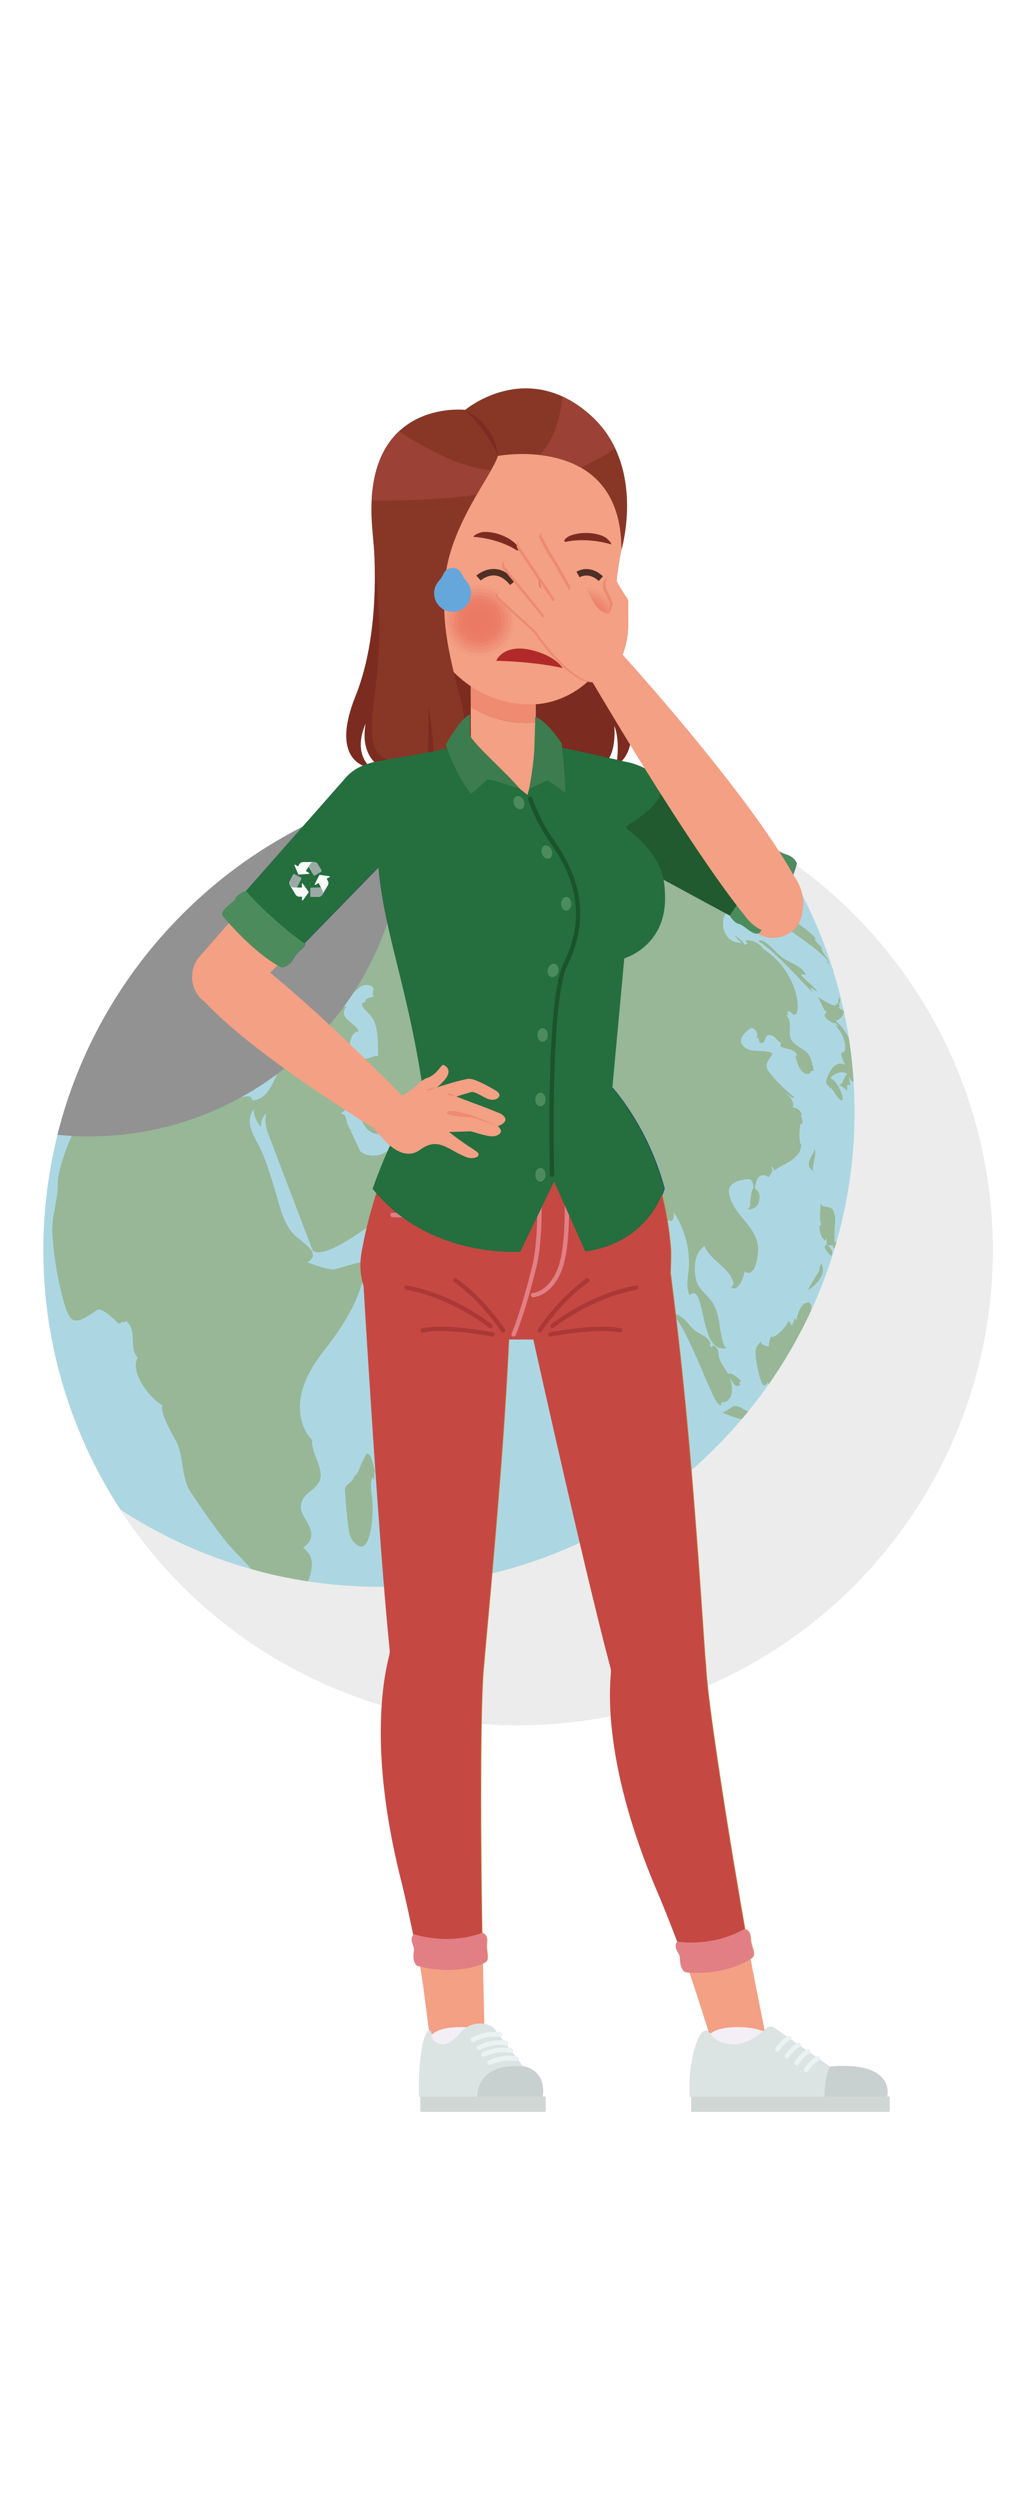 <?xml version="1.0" encoding="UTF-8"?>
<svg xmlns="http://www.w3.org/2000/svg" viewBox="0 0 481.89 1162.2">
  <defs>
    <style>
      .cls-1 {
        fill: #65a7db;
      }

      .cls-2 {
        fill: #c5813d;
      }

      .cls-3 {
        opacity: .91;
      }

      .cls-3, .cls-4, .cls-5, .cls-6, .cls-7, .cls-8, .cls-9, .cls-10, .cls-11, .cls-12, .cls-13, .cls-14 {
        fill: #ea7561;
      }

      .cls-15 {
        fill: #1a542a;
      }

      .cls-16 {
        fill: #e1a67a;
      }

      .cls-17 {
        fill: #3d7c4e;
      }

      .cls-18 {
        fill: #e9eaf4;
      }

      .cls-19 {
        fill: #f4eff7;
      }

      .cls-4 {
        opacity: .09;
      }

      .cls-5 {
        opacity: .27;
      }

      .cls-20 {
        opacity: .2;
      }

      .cls-21 {
        fill: #ed8a70;
      }

      .cls-22 {
        fill: #883726;
      }

      .cls-23 {
        fill: #dbe4e2;
      }

      .cls-24 {
        fill: #aa6b33;
      }

      .cls-6 {
        opacity: .36;
      }

      .cls-25 {
        fill: #9b4135;
      }

      .cls-26 {
        fill: #c64843;
      }

      .cls-27 {
        fill: #cfcfd7;
      }

      .cls-28 {
        fill: #256e3e;
      }

      .cls-29 {
        fill: #dadbe4;
      }

      .cls-30 {
        fill: #f8fbf7;
      }

      .cls-7 {
        opacity: .82;
      }

      .cls-31 {
        fill: #4c8c5c;
      }

      .cls-8 {
        opacity: .45;
      }

      .cls-32 {
        fill: #ee8b71;
      }

      .cls-9 {
        opacity: 0;
      }

      .cls-33 {
        isolation: isolate;
      }

      .cls-33, .cls-34, .cls-35 {
        fill: none;
      }

      .cls-36 {
        fill: #d0d7d5;
      }

      .cls-37 {
        fill: #aa3837;
      }

      .cls-38 {
        fill: #7b2b20;
      }

      .cls-34 {
        opacity: .5;
      }

      .cls-39 {
        fill: #9baaa6;
      }

      .cls-10 {
        opacity: .73;
      }

      .cls-11 {
        opacity: .55;
      }

      .cls-40 {
        fill: #1e4059;
      }

      .cls-12 {
        opacity: .18;
      }

      .cls-41 {
        fill: #4f2f26;
      }

      .cls-42 {
        fill: #cacbd2;
      }

      .cls-43 {
        fill: #db7b65;
      }

      .cls-14 {
        opacity: .64;
      }

      .cls-35 {
        opacity: .9;
      }

      .cls-44 {
        fill: #205a2e;
      }

      .cls-45 {
        fill: #5ab0c6;
      }

      .cls-46 {
        fill: #486f8b;
      }

      .cls-47 {
        fill: #dadada;
        mix-blend-mode: multiply;
      }

      .cls-48 {
        fill: #2f6f2f;
      }

      .cls-49 {
        fill: #e17f85;
      }

      .cls-50 {
        fill: #b12928;
      }

      .cls-51 {
        fill: #c9d1d0;
      }

      .cls-52 {
        fill: #262626;
        mix-blend-mode: screen;
      }

      .cls-53 {
        fill: #f3a084;
      }

      .cls-54 {
        fill: #e9f3f1;
      }

      .cls-55 {
        fill: #173853;
      }

      .cls-56 {
        fill: #22466d;
      }
    </style>
  </defs>
  <g class="cls-33">
    <g id="Layer_1" data-name="Layer 1">
      <g class="cls-34">
        <circle class="cls-45" cx="240.94" cy="581.1" r="220.8" transform="translate(-371.25 725.85) rotate(-80.78)"/>
        <path class="cls-48" d="m379.98,463.27c2.25,1.22,4.38,2.66,6.73,3.69,2.53,1.12,2.16.05,1.96-.52.17.24.35.47.52.71.06-.42.11-.75.81-.94l-.05-.12q-.25-1.46.78-2.66c-.16.94.15,1.89-.07,2.83-.13.03-.3.08-.42.12-.01,0-.03-.01-.04-.02.32,1.36.29,1.5.17,1.95-.12.02-.29-.01-.39-.07-.01-.01-.03-.02-.04-.04.69.9,1.84,1.14,2.67,1.83-.05.53-.47,3.26-3.81,4.58,3.93,3.3,6.81,8.9,10.81,16.66q-.28-.59-.33-.83s3.69,5.21,3.66,8c-.04.04-.1.09-.14.13-1.2-.69-1.04-2.23-1.92-3.11-.04.06-.1.15-.15.21.11.46.4.86.46,1.33q-.35-.32-.61-.31c.04.76.61,1.45.32,2.27-.4-.09-1.34-.87-.86-1.5-.1-.09-.26-.19-.39-.24-.21.27-.36.47.22,1.88-.42-.12-.58-.13-1.17-.11h-.2c-.67-.01-.78-.04-1.2-.22.08.39.3,1.56.03,3.1,0,0,0,.01,0,.02-.39,1.76-1.33.42-1.64-.02-.32-.46-.49-.75-.91-1.46.09.48.18.97.27,1.46.02.11.05.25.06.36.15.84.3,1.67.43,2.51-.79-.58-1.15-.68-1.37-.37-.14.2-.14.79-.13,1.08,0,.97-.02,1.16-.13,1.58-1.28-1.49-2.41-2.27-3.9-2.69,1.24-.07,1.75-.82,2.44-2.47.61-1.48.86-2.02,1.61-2.55-1.71-2.11-7.01-.06-7.78,1.94.5.17.63.24,1.15.61,2.57,2.12,4.12,6.32,4.43,7.9.43,2.19-.53,1.86-.79,1.66-1.99-1.53-2.93-3.89-4.52-5.73q-.09-.11-.16-.11c-.05.09-.07.13-.11.66-.23-.63-.37-.86-1.14-1.65-.91-.92-1.05-1.46-.7-2.73.53-1.67,3.42-9.86,8.76-6.78-3.09-5.98-1.74-6.01-.94-6.03,1.6-.03,1.62-7.41-4.3-13.02.74.52,1.62.84,2.28,1.47q-.37-.57-1.63-2.14s.01.04-.01.21c-.18.18-.31.31-1.13,0-.07-.03-6.36-3.2-2.75-5.15-.42-.16-.95-.52-1.19-.9-1.1-1.75-1.73-3.74-2.82-5.49-.21-.23-.48-.53-.69-.75Zm-226.06-72.67c.63-.1,1.33-.44,2.98-1.28,2.02-1.02,2.3-1.13,2.67-1.04.08.18,0,.59-1.52,1.43.32.17.77.15,2.02-.11.96-.2,1.07-.21,1.56-.26.18-.61.22-.76-.03-1.11-.36-.49-.97-.56-1.43-.88.89-.04,2.54-.11,5.46-.6,2.32-.39,1.59-1.65,1.57-1.66-.27-.19-.92-.18-1.26-.17-2.36.16-4.52.84-5.15,1.18,0,.02-.01.06-.02.08-.33.04-.67.02-.99.12-.15.04-.15.26-.33.27.17.07.28.11.67.13-.15.06-.3.12-.44.19-.61-.3-1.19-.09-2,.73-.04-.36-.58-.63-.27-1.03-.28.13-1.11.51-1.8.24-.09-.04-.22,0-.31.03-.36.22-.46.69-.86.86q.07-.21.02-.32c-.3,0-.72.67-.6.84.18.27.32,0,.52-.38.9.27,1.85-.15,2.74.23q-4.11,1.58-4.29,1.87c.13.39,1.08.65,1.09.65Zm-52.59,19.66c1.31-.82,7.29-4.91,7.34-4.95-.06.06-.14.15-.2.21.66-.09.82-.12,2.82-1.25h0c1.94-1.23,4.69-1.09,5.94-3.5-.54.04-1.02.27-1.53.41.99-.57,1.96-1.17,2.96-1.7-.38.4-.82.73-1.22,1.1.79-.11,2.76-1.4,2.92-1.59-.19.08-.43.2-.61.3.6-.36,1.22-.68,1.79-1.08-.18.1-.43.23-.61.32q.04-.1,2.64-2.45c.29.07.97.23,1.32-.58.02.09.06.2.08.28.94.3,1.42-.59,2.15-.84q-.41.03-1.06.36c1.67-1.05,1.75-1.07,3.09-1.33,1.7-.56,2.79-2.06,4.35-2.84-.09.02-.2.04-.29.06.01-.1.02-.23.03-.33,1.04-.63,2.4-.4,3.35-1.25-.08,0-.2-.01-.28-.02.35-.2.76-.27,1.06-.57q-.24,0-1.15.27c3.64-1.92,7.66-2.87,11.43-4.46.25-.11.59-.26.85-.37q-1.42-.38-6.11,1.31c1.42-2.16,5.14-.29,6-3.43-.2-.07-.49-.15-.7-.13-1.04.13-2.41.53-3,.76-.07.04-.15.07-.22.11l.11-.05-.04.02-.17.07s-.04.02-.05.03l.05-.03h0s.02-.02.02-.02c.08-.04.19-.1.27-.14q-1.62.38-3.34,1.32.27-.23.91-.63c-.44.17-.84.41-1.27.59.08-.05.19-.11.27-.15-.21.09-.5.23-.71.33.22-.12.51-.27.72-.38-.51.25-1.15.57-1.78.9-10.13,5.25-19.8,11.26-28.93,17.95-5.15,3.77-10.11,7.77-14.91,11.97,2.16-1.86,6.25-5.3,7.48-6.07-.56.54-1.2.97-1.8,1.47Zm278.83,50.61c-.63-.96-1.21-1.59-4.13-4.22-2.62-2.36-3.12-2.9-3.35-3.55.02-.06.06-.13.09-.19.39-.08.6-.13,2.02.33-.38-1.05-.73-1.79-2.42-3.17-2.53-2.06-5.74-2.96-8.35-4.88-2.69-1.98-4.71-4.68-7.37-6.69-.86-.65-2.13-1.42-3.24-1.39-.29.03-.36.05-.63.14.81.96,2.1,1.33,2.87,2.34,0,0,0,0,0,.01,4.06,2.59,12.99,11.98,17.27,16.49,3.72,3.91,4.65,4.83,5.49,5.46-.72-.94-1.08-1.54-1.56-2.58q.3.08,1.28.76c.96.67,1.79,1.24,2.02,1.13Zm-199.07-61.3c.06.14.11.27.68.44.11-.1.25-.24.32-.37-.05-.09-.14-.19-.21-.26.04-.1.14-.22.22-.31,1.43,2.21,3.1,2.62,5.1,1.26-.51-1.04-1.37-1.86-1.82-2.93,1.44-.38,2.77-1.55,3.15-2.79.77.36,1.69-.18,3.91-1.49,2.38-1.4,5.18-1.06,7.7-1.85.31-.1.71-.27,1.01-.39-1.73-.28-3.47-.41-5.16-.38-1,.06-1.45.1-2.23.33-.52.15-.86.6-1.37.77-1.78.61-3.66.86-5.41,1.54.3.42.16.58-1.07,1.18-.06.03-5.57,3.53-5.48,4.29.44.26.99.2,1.4.52-.55.17-.65.21-.77.42Zm198.17,98.47s.06.07.09.11c-.03-.04-.06-.08-.09-.12,0,0,0,0,0,0Zm-292.82-58.23q-1.64,1.09-4.69,4.52s-.28.95.53.96c.54,0,1.26-.43,1.56-.62-.33.26-.5.39-.74.56,3.45-1.73,4.14-.94,4.37-.05.44-1.48,1.97-1.91,2.85-2.97,1.14-1.37.1-1.27-.45-1.22-.31.03-.32.03-.46,0,.65-.76,1.64-1.92,1.42-2.41.84.31,2.17-5.64,2.13-5.72-.03-.08-.13-.15-.18-.21,1.94-.82,5.11-3.58,5.22-4.55-.26-.29-.66-.11-2.37.64q2.8-2.09,3.52-2.83c-.22.21-.51.48-.73.69-2.43,1.82-4.1,2.29-4.55,2.39.11-.22.27-.41.35-.64-.03,0-.07-.01-.1-.02.91-.67,1.54-1.27,2.05-1.95-.4,0-.65.22-1.47.95q-1.22,1.04-1.24,1.11c-.78.64-1.28,1.3-1.37,1.43.47-.45.9-.94,1.36-1.4,0,.03-.01.08-.02.11.02.02.06.05.08.07q.13-.03.3-.12c-.87.82-1.33,1.58-1.33,1.59.24.09.33-.08.51-.42,0,.03.02.07.03.1.16.01.25,0,.8-.37-.03.02-3.28,2.78-3.46,2.96.01,0,1.9-1.06,2.56-1.6q-.47.49-1.88,1.66c.1-.1.25-.22.35-.32q-1.29.87-2.13,1.79c.37-.26.61-.43.99-.76-.21.21-.77.79-1,1.33.12,0,.38,0,2.01-1.56-1.3,1.43-1.54,1.73-1.58,2.27.19.19.19.19,1,.22-.7.51-1.64,1.54-1.86,2.15.02.03.05.06.08.08.06-.01.15-.04.2-.06-.97,1.01-1.35,1.32-2.68,2.21Zm304.95,19.05c0-.14-.14-.54-.44-1.16-.01-.02-.03-.06-.04-.08,0,.02-.01.06-.01.08-.03.16-.07.45.03.77-.05-.03-.12-.06-.17-.09.17.2.61.72.63.48Zm-281.03-50.28c-.5.15-1.02-.1-1.51.11-.66.27-1.07.58-1.9,1.32.44-.45.6-.64.62-.81-.26-.15-1.38.48-2.91,1.64,2.47-2.2,2.75-2.57,2.92-2.82-.02,0-.06,0-.08.01-.37.26-.9.7-1.57,1.3.14-.18.14-.21.17-.3-.1-.02-.19-.04-1.4,1.06.02-.03.04-.08.05-.11-.09-.01-.14-.02-.94.56.04,0,.09,0,.12,0,.03.11-.03.23-.01.34.02.01.05.03.07.04-.11.08-.25.18-.36.25-.06.11-.06.12-.07.2.02.01.04.03.05.04-.02,0-1.82.7-1.79,1.2.08.03.1.04.26-.02-2.75,2.01-1.55,2.32-1.54,2.32.5.12,2.46-.47,4.39-1.67.39-.24.89-.57,1.25-.84.65-.48,1.17-1.14,1.91-1.5-.03-.02-.07-.04-.1-.06.07-.19.21-.55,2.36-2.25Zm269.08,89.69s0,0,0,0c-.03-.04-.06-.07-.09-.11.03.04.06.08.09.12Zm-284.88-82.46l-.03.03-.15.13c.42-.37.85-.74,1.28-1.11-.47.41-.86.74-1.1.95Zm127.34-29.15s-.02-.03-.02-.04c.82-.24,1.54-.32,2.94-.42-1.02.12-1.24.38-1.44.73,1.53.51,2.86,1.48,4.47,1.78,1.38.25,2.18-.27,2.52-.5.09-.06.34-.25.62-.59,0,0,.01-.02.02-.02q-.07-.06-.5-.21c-.54-.2-.48-.36-.02-.69-1.68.04-2.36-.32-3.23-.77-1.02-.53-1.82-.78-3.62-.77-.65.01-1.05.04-1.68.1.09.44.12.9-.75.75.63.14,1.01.2,1.62.25-.69,0-1.11-.02-1.71-.07.12.14.45.52.78.48Zm55.79,5.97q-.12.05-.23.04c.54.08,1.09.03,1.64.1,1.88.24,3.69.86,5.58,1.04,1.23.12,2.09-.02,2.28-.21-.19-.44-3.36-.93-3.39-.94h-.02s0,0,0,0t0,0h0c-.79-.06-1.56-.3-2.34-.4-1.43.08-2.56-1.05-3.98-1.01-.41.03-.45.15-.5.28.24.44.76.62.96,1.09Zm-45.15-3.41h.05c2.29-.03,3.76-.54,4.43-.85.08-.04.19-.09.27-.13-.8-.73-2.8-1.42-4.03-1.4-1.57.09-1.79,1.79-1.28,2.19.24.19.48.2.56.2Zm61.46,4.21s.03-.09.05-.13c-1.63-1.02-2.98-1.42-4.68-1.37-.73.06-1.21.14-1.98.45.2-.05.71.12,1.66.45,1.78.62,4.48,1.55,4.95.61Zm93.8,57.94s0-.11-.07-.22c-.17-.31-.69-.94-.96-1.04h0c.04.18.36.65.58.91.12.14.39.45.46.35Zm1.85,3.56s.02-.03,0-.07c-.03-.09-.2-.17-.35-.22v.04c.04.32.3.31.35.24Zm1.59,5.77s-.03-.06-.04-.09q-.13-.04-.21-.03c-.19.07-.26.31-.2.71-.02-.05-.04-.1-.06-.15,0,.06-.02.1.58,1.32.26-.17.54-.54-.06-1.77Zm-1.02-4.68c.06.02.1-.02.1-.13,0,0,0-.01,0-.02-.14-.15-.32-.32-.39-.31-.08.04.16.4.29.45Zm-201.6-70.01c.09.06,1.13.27,1.14.27.33.04.65-.03.77-.06.02-.14.01-.17-.11-.27.09-.02.2-.05.29-.07q.99.4,2.99-.46.23.69,3.78-.52c-.04.08-.1.17-.15.25-.24.23-.25.25-.28.33.08.02.29-.01.65-.11l.11-.22.03-.06c.08-.28.07-.31.04-.41-.43-.19-.54-.21-1.59-.11.15-.13.34-.3.49-.42-.7-.01-1.33.35-2.02.38,0,.03.06.32.71.28-.4.14-.83.22-1.24.34h-.02c-.24.02-.6.04-2.13.41.02.05.04.12.06.18-.26-.04-.47-.06-.76-.05.47-.15.74-.25,1.12-.41-.57-.15-.97-.21-1.67-.24.35-.04.9-.18,1.23-.31.45.11,1.5.38,1.62-.06-.03-.04-.07-.09-.12-.11-.3-.09-.62-.02-.9-.15-.76-.34-.85-.33-.95-.31q-.04.08.08.39c-1,.18-1.95.62-2.99.56l-.2.11c.05.13.05.14.03.22-.07.04-.11.07-.42-.06,0,.11,0,.12.04.27-.02,0-.05,0-.08.01-.32-.08-.69-.14-1.36-.09-.01.18-.01.31.02.52q1.73-.06,1.8-.04Zm199.83,66.55c-.07-.12-.15-.21-.2-.25h-.03c-.09,0,0,.23.27.73.08-.1.06-.29-.04-.48Zm-207.22-66.86c.46-.07,1.31-.19,2.25-.11q-.59.1-.65.14s.02.05.04.07c-.42.1-.66.13-.98.14.21.46.82.5,2.35.14-.11.04-.25.1-.36.14.15.05.28.05.44.03-.13.16-.38.46.26.39.37-.04.96-.21,1.15-.27.04-.01.08-.02.12-.03-.45-.2-.87-.23-1.45-.11.22-.06.36-.11.58-.25-.06-.01-.14-.03-.19-.04.48-.12.95-.26,1.43-.37-.03-.31-.07-.84-1.71-.81-1.17.06-2.44.36-3.77.87.24.05.37.07.49.06,0,0,0,0-.01,0Zm189.06,371.58c-.73.4-1.45.84-2.19,1.23q2.2-1.52,2.28-1.77c-.18.04-.42.1-.59.15-3.95,2.18-7.54,4.98-11.7,6.81q-5.86,2.59-7.43,3.47c-3.17,1.79-3.49,2.22-3.54,2.51,1.45.57,17.69-8.64,22.02-11.61.35-.24.8-.56,1.15-.8Zm-2.08,1.6c1.05-.07,10.2-6.23,13.3-8.8.05-.04.1-.09.15-.13-.7.23-1.13.87-1.79,1.15q.22-.31,4.05-3.64c-.59.46-1.19.9-1.76,1.37.27-.25.54-.51.81-.76-3.76,3.2-14.63,10.72-14.75,10.8Zm20.56-16.29c-1.82,1.51-3.47,3.22-5.24,4.78.23-.13.42-.32.64-.47-.04.07-.14.17-.23.27,1.75-1.65,3.49-3.31,5.3-4.9-.14.1-.33.23-.47.32Zm-28.33-331.06s-.03-.02-.05-.03c.01.01.03.02.04.03,0,0,0,0,0,0Zm-.09-.05s.03.02.05.03c-.01,0-.03-.02-.04-.02h0Zm-281.71,33.23c.55-.23,3.53-1.65,8.17-7.32.48-.58,1.93-2.36.93-2.32-.06,0-.14.02-.21.03-1.82.59-3.05,2.16-4.78,2.9-.31.82-.6,1.18-1.28,1.6.34.39-.29,1.13-1.91,2.73-.86.85-3.48,3.44-.92,2.38Zm275.76,300.55s.02-.02.03-.02c-.04.03-.09.07-.12.11.03-.02.06-.06.09-.08Zm45.39-27.52c.11-.14.23-.28.34-.42h-.01c-.11.15-.22.28-.33.42Zm-15.83,29.43c-.33.31-.65.61-.98.92.44-.37.76-.68.98-.92Zm-33.35,10.39c-.53-.01-1.05-.09-1.58-.09-.54.02-1.66.07-3.56,1.29-2.19,1.41-4,3.3-6.06,4.88,2.48-.44,2.78-.64,5.65-2.55,2.72-1.82,4.88-3.26,5.39-3.48.04-.02.11-.04.15-.05Zm-187.51-232.09c.65.1.81.04.85,0,.07-.09-.2-.23-.45-.22-.25.02-.34.12-.4.23Zm-53.17-35.18s.02,0,.02-.02h0s-.02.02-.02.02h0Zm-31.76-12.98v.08c-.07.33-.18.69-.58,1.85-.72,2.13-1.93,5.7-.9,5.04.93-.59,2.64-3.52,3.47-5.32,1.02-2.22.42-2.2.22-2.19-.12.02-.51.11-1.46.65-.73.41-.73.37-.75-.12Zm-24.5,6.91s.04-.06.06-.09h0s-.05.05-.06.09Zm26.56-8.15c.32-.45,1.31-1.83,2.33-3.96.36-.74.61-1.35.7-1.58-.07.03-.15.07-.22.1-1.34.94-2.67,3.4-2.62,3.57h0c-.45.98-.5,1.41-.2,1.87Zm302.54,114.45c.11-1.61-.46-2.6-.8-3.18-.04.08-.1.19-.14.27-.39.89-1.02,2.43-.8,2.77.13-.05.21-.08.63-.66-1.85,3.13-3.88,6.34-4.07,6.61h0s-.25.38-.25.38c-.64,1.05-.97,1.73-1.42,2.93,2.7-1.42,6.59-5.37,6.85-9.11Zm12.47,36.11c.11-.4.07-.97.01-1.38-.36.08-.84.18-1.2.26-3.19.64-6.45.83-9.62,1.6-.88.21-1.53.62-1.93,1.2-.25.36-.4.7-.52.98-.7,1.58-.99,3.28-1.53,4.91-1.03,3.09-3.45,5.49-4.37,8.64-.93,3.16-.18,6.45-.7,9.64,1.06-.34,1.86-.36,2.76-.04.01-.09,1.76-8.77,3.2-10.19.65.93.75,1.07.4,3.95-.5,4.04,1.67,3.28,2.11,3.08-.18.42-.71,1.69-.55,3.22.07.04.17.1.24.14,1.27-.61,2.37-3.88,2.32-5.1-.5.16-.79.33-1.23.73.53-3.31-.91-6.42-1-9.66,2.05,2.6,3.2-3.54,5.65-4.17h0c-2.66-.49-5.38,1.06-8.03-.19-1.05-.5-.6-1.33,1.55-2.87,2.34-1.68,3.8-1.5,6.71-1.13,2.54.32,2.73.13,3.79-.9-.12.17-.29.39-.42.55q2.16-2.55,2.35-3.26Zm4.73,15.9c-1.18.07-2.89.73-1.49,1.96.19.17.42.31.58.41-.08.06-.09.07-.11.11,0,0,.02.01.03.02.04-.02.06-.03.12-.11,2.05,1.12,4.13,1.22,4.76.22.44-.71-.17-1.34-.28-1.41.02.25.26.53.37.76-1.13-1.91-3.51-1.97-3.98-1.96Zm-11.5-57.26h0s0-.04-.03-.04c0,.01,0,.04.03.04Zm.98,49.24s0,0,0,0c-.07-.06-.12-.06-.16-.06.05.02.1.04.15.06Zm-1.34-43.6c.5,1.1,2.54-.73,2.56-.75.36-.33.56-.67.59-1,.05-.49-.15-.71-.73-1.37-1.27-1.44-1.57-1.88-1.8-2.27-.08.04-.13,0-.26-.25,0,.02,0,.05,0,.07-.01.23-.04.43-.16,1.25-.2,1.33-.54,3.57-.2,4.32Zm-6.56,71.08l1.04.3c-.02.05-.06.12-.08.18-.34.09-.8.19-1.15.25q.2.22.95.51l.1-.08c.74-.2,1.41-.57,2.14-.78-.05.11-.11.25-.16.35.27-.06.67-.1.89-.26.28-.2.3-.58.56-.79.05-.04.12-.06.17-.09-.05-.02-.11-.04-.16-.06h-.03c-.32-.05-.63.14-.96.04-.71.07-1.05.13-1.46.27-.81-.92-1.99-.05-2-.04-2.08-.6-5.36-.35-7.06-.04-1.11.21-2.06.92-3.18,1.08-.83.12-1.61-.2-2.42-.28.2.28.31.42.68.55-.7.51-.99.12-1.53-.59-1.28-.02-1.79.19-2.13.33-.4-1.24-1.04-1.54-1.32-1.53-1.15.37-.38,1.36.79,2.86l.08-.04c1.89.52,3.77-.35,5.66-.03-.56-1.41,6.58-.62,6.66-.6-.03.05-.08.13-.12.18,1.36-.53,2.61-1.31,4.03-1.71Zm-35.38-1.99h.07c-3.94-.82-6.41-1.65-10.19-3.39,1.99-.61,3.46-2.17,5.36-2.94,3.2-.47,5.15,2.83,8.24,2.72,2.65-.1,5.16-1.32,7.86-1.04.19.02.44.04.62.08,1.81.36,2.04,1.25,2.23,2.03-1.02.7-2.17,1.27-3.68.68.77,1.24.91,1.47,3.32,1.84,3.67.57,3.28,1.99,3.07,2.41-.04.08-.11.18-.17.24-.46.52-2.87,1.47-2.86-.9-.44,1.67-3.83.81-13.9-1.73h.03Zm10.41-1.93s0,0,0,.01h0s0,0,0-.01Zm-10.15,1.93c.15,0,.42-.01.47-.03,0,0,0,0,0,0h0s-.65-.09-.7-.06c.01.01.03.03.22.09Zm44.4,1.81c.19-.41-.21-.36-.67-.31-5.68,1.32-9.25,6.17-10.15,7.92.34-.11,1.12-.36,3.66-1.74h0c2.31-1.28,6.63-4.71,7.16-5.87Zm-22.94-16.39s2.15-.68.41,1.45c.51-.58,1.13-1.42,1.48-2.11,1-1.98.75-4.3,1.7-6.3,1.16-2.44,3.37-4.17,4.46-6.66.76-1.74.7-2.5.6-3.76,1.39,1.75,1.99.74,2.18.22.48-1.28.33-3.84-3.08-8.77q.47.3.77.43.03-.11-1.07-1.9c.47.04,1.94.05,1.54-1.54.04.06.09.13.13.19.06-.02.14-.06.2-.09-.02-.21-.06-.63-.32-1.49,1.16,1.05,1.9-.3,1.83-1.16-.02-.26-.16-.58-.27-.82h0s.05-.05.05-.05c.37-.42,3.6-4.1,1.79-4.14-.64-.01-1.8.52-2.37.78q.46-.31.61-.57-.37-.17-1.43-.06c1.13-2.53-.79-3.76-1.27-3.72-.36.12-.42.19-.66.5,0-.07,0-.16,0-.22-.03,0-3.42.19-4.76,8.64-.07-.77-.17-.92-.64-1.42-.63,1.24-.92,2.02-1.23,3.37-1.13-.26-.71-1.85-1.82-2.12-1.29,3.57-7.1,8.44-7.91,7.19-.04-.06-.05-.14-.08-.21-.79,1.86-1.07,3.08-1.16,5.04-1.14-.9-3.72-.46-3.56-2.51-2.01,1.98-2.84,2.8-2.53,6.89,0,.13,1.82,13.39,4.07,13.54.69.04,1.33-1.06,1.63-1.6.39,2.25,5.25,2.48,6.67,1.74-.75,3.12,2.57,1.91,4.04,1.24Zm-7.74-100.83c-.06.08-.11.17-.17.25.07-.08.11-.14.17-.25,0,0,0,0,0,0,0,0,0,0,0,0Zm17.59-7.68c.94-1.68,1.25-2.33,1.08-3.02-.02-.05-.06-.11-.08-.16.17.31.41.73.46,1.68.07,1.23-.25,2.75-.52,4.1-.52,2.52-.77,3.9-.34,5.2q-.71-.88-1.42-1.41s.08.05.11.06q-.22-.19-.27-.27c.09.04.18.09.26.14-1.41-1.74-.89-3.43.73-6.33Zm-.25,6.8l-.38-.36s0,.03,0,.04l.28.23.09.09Zm.02-.13l-.13-.11h-.02l.15.11Zm1.54,2.03s.02.01.03.02c-.24-.31-.48-.62-.74-.92,0,.01.01.03.01.04.11.25.3.6.69.86Zm-42.54,110.52s0,0,.01-.01c-.14-.17-.23-.26-.28-.26-.01,0-.03,0-.03.04,0,.07.14.37.3.23Zm-24.94-45.67s0,0,0,0c0,0-.02,0-.02,0h.01Zm26.44,16.12h0s0,0,.01,0c0,0,0,0-.01,0Zm-26.18-58.8c-.13-.21-.31-.5-.45-.71q-3.82,2.47-4.9,1.05c-1.52-2-1.94-5.04-2.14-6.5-.86-6.27-6-9.95-8.99-14.94-.35-.59-.78-1.39-1.13-1.98-.35-.57-.9-1.28-1.29-1.83-.53.05-1.25.11-1.78.14q-.33,2.6-1.37,3.78c-.31-.43-.66-1.04-.89-1.51-.25.41-.7.9-1.1,1.17-.49-.15-1.18-.24-1.69-.2-.17.22-.4.51-.57.73-.17-.17-.4-.4-.57-.58-.2.13-.47.3-.67.43-.34-.35-.61-1.01-.66-1.49-4.02,9.26-14.67,12.9-18.74,22.11-3.93,8.89-1.3,19.13-5.73,27.93-.66,1.3-1.51,3.25-2.76,4-5.1,3.06-28.24-38.7-21.01-52.58-.23-.16-.54-.38-.77-.54-.05-.49-.19-1.13-.37-1.59-.24-.07-.56-.15-.8-.22.14.3.39.68.47,1,.65,2.56-2.76,5.19-4.77,4.89-3.7-.56-3.03-4.94-5.65-6.45,2.58-.29,2.9-1.07,3.21-1.83-2.24.11-4.13-.26-7.17-2.55-4.63-3.91-5.26-6.31-5.47-7.1-8.36-4.47-17.87,2.91-26.13-2.54-.81-.54-1.87-1.29-2.71-1.79-3.89-2.3-8.43.22-12.37-1.68-4.97-2.39-4.49-9.57-10.06-11.44-.33-.11-.8-.08-1.14-.11-.01.01-1.21,1.43-3.17,2.74h.02c1.95.48,2.24.93,3.07,4.77l5.93,12.72c3.24,3.61,15.14,3.29,15.7-6.43,2.26,2.41.42,5.92,2.27,8.43,1.86,2.52,5.69,1.91,7.39,4.68.53.86.62,2.35.42,3.34-.65,3.23-5.19,11.98-17.77,21.93-.25.19-24.69,19.42-30.1,14.22l-20.24-53.11c-.23-.61-.54-1.41-.75-2.03-1.31-3.88-1-6.16-.64-8.8-2.5,3.34-2.45,4.49-2.36,6.79-2.45-3.35-3.24-5.26-3.53-8.5-2.51,4.34-2.75,7.58,2.26,16.46q3.77,6.69,9.44,27.05c2.41,8.67,4.97,13.3,9.14,16.52,1.96,1.52,5.62,4.35,6.41,6.25,1.04,2.48-.07,3.36-2.09,4.97q10.32,3.89,12.89,3.12,13.44-4.02,13.57-3.31c.11.59,2.35,14.65-18.99,41.43-21.12,26.51-5.46,41.28-5.28,41.4-.04.32-.08.75-.12,1.07.36,5.18,3.73,9.54,4.01,14.74.35,6.52-7.04,7.69-8.8,12.75-2.27,6.52,5.78,10.4,4.28,16.72-.56,2.36-2.52,3.81-3.57,4.59,3.12,2.95,6.06,5.74,2.16,16.07-3.78,10.01-12.53,7.5-12.61,7.46-1.71-.76-22.02-22.36-22.88-23.28-6.36-6.76-19.64-26.86-19.71-27-3.59-6.91-2.64-15.01-5.75-22.05l-.32-.64c-.08-.13-7.98-13.37-6.36-16.63-5.16-2.54-15.52-15.16-11.53-22.23-4.46-4.83.21-12.61-5.52-17.03-.22.21-.51.5-.73.71-.29-.1-.68-.23-.97-.33-.35.43-1.07.84-1.62.92q-7.97-7.99-10.22-6.31c-10.69,7.93-12,4.87-14.17-.2-.05-.11-5.12-14.71-6.46-35.07-.55-8.31,2.8-16.21,2.54-24.49-.05.31-.11.71-.15,1.02,1.22-17.49,20.01-48.19,20.19-48.47,2.88-4.19,4.19-5.8,5.01-6.14,1.15-.49,1.93.53,2.91.72.89.18,1.25.04,4.79-2.39,3.23-2.22,4.48-2.88,6.4-3.36q.82-.21,9.15-.81c1.87-.05,3.1-.09,1.35,3.83-1.22,2.73-3.35,5.04-3.7,8.16.82,5.71,14.44,16.45,16.98,8.26,1.17-3.79,2.6-4.6,3.6-4.61.43,0,1-.05,1.42.02,4.12.77,6.6,4.6,10.57,5.64,3.87,1.02,7.24-2.18,11.09-1.33.27.58.73,1.32,1.14,1.82,5.68-.69,8.15-5.75,10.13-9.81,3.79-8.15,2.47-9.82,1.98-10.14,0,0-9.29.26-11.28.39-3.97.25-6.24-.51-6.99-.75.13-.24.3-.56.43-.8-.58-.17-1.39-.27-2-.28.28-1.53.1-3.14.83-4.59-2.47-2.64,1.05-5.04.71-7.64-1.71-1.16-3.19-1.61-5.3-.26-.05.62.1,1.47.36,2.03-.56.02-1.31.11-1.85.25-.05.28-.11.66-.15.94-.26-.63-.68-1.44-1.07-1.99-.67,2.87,1.48,5.37,1.05,8.21-.17-.24-.39-.56-.56-.8,0,.52-.28,1.23-.64,1.6-.41-.32-1.16-.54-1.67-.48.19.25.44.58.63.83-.43.39-1.03.89-1.49,1.25-.05.67-.13,1.57-.2,2.24-.25.16-.58.37-.83.53-3.67-2.45-1.45-5.29-.72-6.23-.6-.04-1.85-.13-2.18-1.88-.41-2.09.27-5.35.28-5.38.75-3.41-1.65-6.09-2.12-9.21-.12-.81-.69-1.81-.78-2.64-.07-.73.22-1.76.63-2.38-.13-.27-.3-.62-.43-.89-.26.09-.6.22-.86.31-.26-.13-.6-.31-.85-.44-2.72,1.96-3.74,2.69-3.33,6.62.41,4.02,4.41,6.26,5.05,10.17-1.29.49-2.47-.36-3.73-.28l-.05.04s-.38,5.05-2.69,7.76c-1.92-.23-3.18,1.67-5.06,1.57-1.53-2.68,3.49-2.66,4.78-4.47,4.03-5.63-1.92-15.81-1.98-15.91-2.04-3.23-5.4.02-8.09-.06-.01,0-.03,0-.68.04-.06.02-8.79,7.03-13.35,14.95-3.05,5.29-6.24,8.36-9.75,9.37-1.27-.92-1.12-2.57-1.9-3.74-.27.07-.64.17-.92.25q1.8-4.09,2.71-5.82h0c-.06.07-.14.17-.2.24q7.05-14.92,13.01-14.67c3.13.13,10.95-9.44,7.93-14.74,1.79-1.11,1.88-1.14,4.62-1.85,1.78-4.49,20.77-15,20.94-15.06.2.19.46.44.66.63,2.09-2.25,3.29-5.13,5.36-7.39.34-.34.83-.78,1.19-1.09l.1-.05c1.61-1.33,2.27-1.43,3.19-1.56-1.59,1.7-2.7,3.84-4.71,5.16.31-.03.73-.06,1.04-.08q-1.01,1.56-2.28,1.68c.13-.3.3-.7.42-.99-1.04,1.69-.97,1.82-.42,2.83,0,0,1.67-.2,3.96-.37-.23.16-.54.36-.77.52.15.26.34.61.48.87.09,0,8.71-.79,10.54-1.98,2.72-4.06,5.05-6.71,6.9-7.88.48.27,1.03.82,1.33,1.29,3.09-.36,2.37-3.72,4.04-5.2q1.07-.94,9.65-1.46c-.09-.34-.22-.8-.31-1.14-.29-.15-.69-.36-.98-.51-.04-.19-.09-.45-.12-.64q-7.68,1.36-9.1.87,2.32-3.53,11.15-10.34c-3.57-2.54-4.57.5-4.9,1.5-11.97,4.64-11.37,8.26-11.08,10q-12.81,11.16-15.95,11.36c.11-.33.27-.77.38-1.09q-2.58,2.66-3.34,3.23c-.25-.12-.59-.27-.85-.38q1.62-.6,1.88-2.54c3.57.69,5.85-6.44,6.82-9.49-2.66,2.15-3.81,2.78-5.91,3.56-.23-.16-.53-.36-.75-.52.17-.98.82-1.8.84-2.82,2.19-2.03,3.45-5.01,6.36-6.32,1.93-.9,2.18-1.02,3.82-1.82,4.73-2.32,8.95-5.48,13.51-8.1l.1-.03c2.07-1.33,2.56-1.64,2.99-2.05,0,0,0,0,0,0,0,0,0,0,0,0,.13-.12.26-.26.43-.43-.63.17-1.5.31-2.16.35,1.69-1.01,3.59-1.56,5.32-2.46-.18.21-.42.49-.6.7,2.21-.17,3.86-1.77,5.9-2.37-.01.27-.03.63-.05.9q2.25-.59,2.62-.93c.31.05.71.12,1.02.17.83-1.11.98-1.32,2.99-2.02.25.15.59.34.84.49-.54.33-1.24.82-1.76,1.19,1.87-.9,3.77-1.2,4.58-1.32-.22.16-.52.38-.74.54.33-.1.76-.23,1.09-.33.28.16.65.38.93.54-.64.21-1.49.51-2.13.73q3,.2,3.37.25c.05.27.12.62.18.88,5.04,1.09,6.93,1.5,7.46,2.76.72,1.7-2.33,3.78-3.75,4.07-2.71.54-4.73-1.57-7.22-1.88q1.59,6.39,3.36,5.95c-.13-.57-.43-1.29-.73-1.8,3.67-.11,6.41-3.24,10.15-3.12.17.22.41.52.58.74q1.4-3.13,1.68-4.21c-.15-.24-.34-.55-.48-.79,2.44-1.27,3.71-.76,3.77,1.51-2.13.08-2.54.15-2.85,1.8,5,.41,8.52-4.28,13.5-3.93-.49.36-1.14.87-1.6,1.26,7.47-.36,8.57-.94,9.96-1.67q-.09-.12-2.84-2.2,12.32,3.69,12.8,3.53c-1.53-1.61-2.17-3.11-1.9-4.46.44-2.14,3.21-2.32,3.71-4.41.58.04,1.35.22,1.9.42h0s0,0,.16,0c.27.09.62.21.89.3,1.28,2.76.76,5.96,2.19,8.68-.77,2.02-.85,2.23-3.55,3.37,6.32-.43,5.63-2.89,5.26-4.21,2.69-1.39,4.09,1.4,6.19,1.92h.02c-2.91-2.5-6.93-3.63-8.96-7.23q1.38-.92,1.77-2.37c.23.16.54.38.77.55.03.71.15,1.66.29,2.36q.58.29,4.01.51-.33-.48-2.81-1.72c.27.06.62.15.89.22.21-.17.49-.4.7-.57-.23-.15-.53-.35-.76-.5.02,0,4.28.96,6.94,1.06-1.25-1.73-1.95-2.15-4.14-2.51h0s0,0,.41-.18c2.39-.6,4.94.09,7.29-.89-.26-.11-.61-.26-.88-.37-.51-2.47.77-2.45,6.16-2.36.39-.41,1.1-.77,1.65-.89,0,0,1.51.45,5.27.26-.23-.18-.54-.41-.77-.59.25,0,.58,0,.83,0q.95-1.23,2.22-1.51c10.83-.23,19.57,7.86,30.39,7.68.15-.22.35-.51.5-.72-.08-.27-.18-.63-.26-.9,5.33,1.33,9.93,5.42,15.93,4.2-.09-.31-.21-.71-.3-1.02,2.7-.87,5.2.5,7.8.72,0,0,0,0-.61-.14-.2-.17-.46-.4-.65-.57q1-.04,2.71.14c-.63-.27-1.48-.63-2.11-.9-.09-.26-.22-.6-.32-.85,10-.84,10.7-.28,13.29,1.8,4.53,3.64,9.8,1.14,14.69,1.75,4.31.54,8.66.6,12.96,1.13.53.07,1.21.38,1.66.68-.25-.08-.59-.18-.84-.26,3.56,1.29,4.13,1.39,5.81,1.67q-3.86-1.62-4.31-2.55c8.47-.47,29.14,5.21,32.51,8.93-.28,0-.66,0-.94,0,.41.19,2.55,1.22,4.31,2.59-4.94,2.59-7.68-2.52-11.65-3.32q2,1.34,2.7,1.85c-.14.22-.34.51-.48.73,3.43,1.82,7.15,3.1,10.34,5.38-1.15-.43-1.35-.51-2.98-.65.2.36.46.84.66,1.2-.18.23-.43.53-.61.75,1.07.97,1.3,1.18,2.49,3.22-.13.23-.29.54-.42.78-4.24-.94-5.27-.67-6.19-.44.35,2.25,6.23,5.59,6.29,5.62.06.03,6.77,4.05,10.21,8.05-.03.33-.08.78-.11,1.11q.85,1.03,3.26,3.41h0s0,0-.4.16c.55,2.08,2.08,3.58,3.08,5.4.2.22.4,1.27.58,2.2-.21-.23-.49-.53-.7-.75l-.03-.03c-.13-.3.06-.77.14-1.09-6.77-7.33-15.78-11.84-23.17-18.38h.04c.19-.28.43-.65.62-.93-2.85-7.76-8.19-10.21-9.71-10.18,1.59,1.17,2.01,1.45,3.46,2.32-.27.01-.62.03-.89.05.17.67.51,1.53.81,2.16-4.57-3.1-5.07-3.22-7.14-3.72-.17.19-.41.45-.58.64q.21,1.59,6.15,6.47c-2.04,2.83-4.35.78-4.8.34.21-.16.49-.38.7-.54h0s0,0-.12-.06c-.51-.07-1.2-.13-1.72-.14h-.28s-.03,0-.61,0c-.62-.02-1.45-.1-2.07-.2.03.03.07.06.11.09-2.76.73-5.76-2.34-8.39.51-2.1,2.28-2.28,13.31,7.56,13.51q-2.86-2.58-3.19-3.48s3.82,2.38,4.5,4.34c.43-.25,1.04-.53,1.51-.68-.42-.37-.88-1-1.06-1.53,2.22,0,5.41.64,8.02,3.57-.26-.04-.6-.09-.86-.13,15.03,8.94,18.84,25.86,16.49,30.92-.3.11-.7.25-1.01.35q-1.13-.55-2.34-1.88c-.17.19-.4.45-.58.64-.14-.22-.32-.51-.46-.73.27.61.45,1.52.41,2.19-.28-.04-.64-.1-.92-.15,3.84,3.29.28,8.32,2.8,11.92,2.22,3.17,6.61,3.91,8.43,7.53q.72,1.43,1.8,6.43c-.51.07-1.17.25-1.64.44,0,.25-.01.58-.01.83-4.97,1.91-6.96-7.52-6.8-8.42.21.16.48.38.69.55-.23-1.45-.39-1.88-2.65-3.04l.1-.08-.22-.02s.07.05.1.08c-1.64-.57-3.4-.7-5.01-1.4-.14-.53-.08-1.34.18-1.82-2.01-.95-2.87-3.65-5.52-3.64-2.44.01-1.21,3.74-3.65,3.69-.27,0-.61-.18-.87-.26-.26-2.04-.51-2.12-1.55-2.44.17-.3.52-.65.56-.99.1-.73-1.12-3.95-3.37-3.04-.08.03-6.51,4.46-3.42,7.89,3.8,4.22,9.45,1.36,13.76,3.59-.43,2.25-2.95,3.62-2.63,6.18.12.99.22,1.77,4.14,6.11,3.4,3.62,6.08,6.11,8.71,8.08-.2.14-.47.32-.66.46-1.35-.61-2.19-2.02-3.71-2.36.14.06,3.53,1.54,3.96,5.92-.16.18-.37.41-.53.59q3.75.8,4.46,3.55c-.07.24-.35.47-.49.66.95,2.04.92,2.25.75,3.61-.26.04-.6.08-.86.12-.41,1.25-.95,7.16.13,9.61h0s0,0,.27-.27c-.52,3.3-.6,3.81-3.1,6.27-2.73,2.68-6.6,3.61-9.47,6.09-.28-.94-.39-1.3-1.56-2.07.92,1.87,1.08,2.21-1.14,5.07-.05-.05-5.24-4.12-6.35,5.11,1.88,1.56,2.68,3.01,1.8,6.6-.85,2.69-3.5,3.28-5,3.39.31-.55.69-1.28.97-1.84q.33-7.29,1.5-8.02c0-1.05,0-3.5-1.57-4.22-.86-.39-10.44.46-9.8,5.87,1.21,10.09,12.09,14.96,13.49,24.95.5,3.56-.95,15.79-6.26,11.86-.16,2.64-2.61,9.57-6.16,7.69.35-.57.83-1.32,1.18-1.89-1.95-7.84-10.7-10.38-13.6-17.48-6.22,4.17-4.25,14.25-4,15.39,1,4.65,5.16,7.06,7.59,10.69,4.17,6.23,2.87,14,5.8,20.57.14.31.59.52.85.74-6.17,1.14-8.43-3.92-10.88-14.95-2.06-9.28-3.08-12.29-6.48-9.59-.83-3.12-1.17-4.41-.45-9.96,1.9-14.64-4.62-25.46-6.67-28.43.09,3.34-.62,3.66-1.71,4.13Zm-152.07-99.99q.61.27,1.38-.03c-2.06,3.16-1.62,4.62,2.32,7.81,2.47,2.01,3.05,2.72,3.27,4.02-2.77-.42-4.09,4.58-3.89,6.28.33,2.71,2.75,4.02,4.69,5.07.57.31.59.39.64.61h.07l-.03.08c2.74,1.65,5.03-1.14,7.64-.78.01,0,.04,0,.05,0-.12-9.73-.2-15.6-4.37-19.69-2.93-2.87-3.03-3.54-3.19-4.64.35-.45,1.14-.73,1.7-.84q-.7-1.54,3.99-2.49c-.73-.57-.85-.73-.5-2.33.25-1.13.63-2.83-2.88-3-3.84-.18-5.2,4.07-8.55,4.77-.46-.02-.75-.18-1.06-.56-.03,2-1.72,3.62-1.28,5.72Zm-25.7-7.08c-.83,1.44.84,1.73,5.3,2.49.39-1.02,1.03-2.72,2.24-2.26-.02-.55-.03-.64-.63-.95-.56-.28-.59-.37-.56-.97,1.04.15,2.07-.15,3.16-.92.12-.09.27-.21.39-.29-2.2-1.15-6.25.27-9.12,2.27q.17-.15.22-.23s-.61.44-.89.73c.09-.08.21-.18.3-.26l-.31.28-.04.02-.09.07.02.02Zm4.98,16.89c3.66.32,5.64-2.01,6.17-2.74,1.92-2.67-1.78-7.25-6.48-10.13-3.35-2.06-6.71,1.72-10.06-.01q-.18-.72,2.81-3.33c-2.47-1.35-4.14-2.08-6.41-.96l-.3-.35.17.3.08.07c-2.14,1.15-3.55,3.61-5.18,6.47-1.89,3.31-2.6,3.9-4.33,5.32.68.49.93.68,1.48,1.76.46.92,1.16,2.3,1.91,2.47,4.18.95,7.08-3.57,11.26-2.63,3.19.72,5.52,3.47,8.89,3.77Zm128.14,120.73c-.12.03-.26.15-.54.46.27.61.35.67.37.61.02-.05-.01-.18-.03-.28.03-.01.07-.03.1-.04l.06-.06c.1-.13.16-.27.17-.42,0-.08,0-.27-.14-.26Zm70.85,28.23s-.02,0-.02,0c0,0,0,0,.01,0,0,0,0,0,.01,0Zm100.43,21.47s-.05.03-.05.03c1.02-3.53.76-6.97-.18-6.86-.22.07-.38.22-.65.61.04.2.06.36.08.82-.02-.03-.08-.06-.12-.07-.19.13-.25.32-.26.43q.11,0,.34-.19c.12,1.08-.14,4.47-.14,4.48-.08.2-.36.36-.47.55-.59.94-.99,2.01-1.69,2.89-.42.52-.65.46-.82.33-.69-.54-1.04-.8-2.12.25q-.18.17-.59,2.41c.13.07,3.19,1.62,5.65-5.54-.04,1.08-.01,1.43.11,1.62.03,0,.06-.01.09-.02v.06c.4-.42.5-.68.67-1.13l.16-.41.03-.16-.07.06s.04-.1.06-.15Zm-171.78-48.87c.21,4.15.06,7.18-.44,9.01-1.21,4.39-3.97.36-4,.32-1.19-2.07-.65-4.51-.04-7.35.65-2.98.97-4.91-.04-6.52-.16-.02-.54-.12-.63-.64l.25.15s-.09-.11-.12-.15c.2-.16.35-.21.64-.24.3,0,1.88.06,3.77,2.4.49.61,1.21,1.76.53,2.66-.03.04-.06.08.09.37Zm-3.18-4.24c-.43-.53-.67-.25-.67-.24,0,0-.11.3.26.31.04,0,.16,0,.38-.06,0,0,.02,0,.03,0Zm157.87,43.03c-4.05.07-4.44,5.25-8.13,5.83-1.5.23-.64-4.42-.63-4.47-.03.06-.06.15-.09.21.48-4.31.7-6.28-2.18-5.99-1.25.34-2.38.92-3.78,2.65.23-1.35-.23-1.65-.42-1.79-.25.09-.35.13-.66.64,1.72,2.95,3.21,5.5,5.98,4.71-1.02,1.33-2.8,1.21-4.05,2.09,0,0,.01,0,.02,0,1.81,1.55-.47,3.49.49,5.12.36.03.62.06,1.98-2.65-.13,1.23-.21,1.9.42,2.8.72,1.02,2.04,1.14,2.9,1.95,1.35,1.27,1.35,1.43,1.67,9.99-.19-.44-.76-1.79-3.54,3.58,1.43-.64,3.04-.58,4.47-1.22-1.46,4.15,1.57,3.97,1.82,3.83.29-.15,2.87-2.17,2.44-3.15-.06-.01-.14-.03-.2-.04h0q1.37-.68,1.67-.96c0-.08-.01-.18-.02-.26l.07.2c.33-.42.55-.69.88-1.68.35,1.28,1.71,1.92,2.03,3.22.51,2.07-.6,4.21.3,6.27,1.1,2.5,2.37,1.29,2.38,1.27.45-.49.52-1.48.63-2.15.38-2.45-.74-4.81-.41-7.25.34-2.52,2.04-4.6,2.37-7.13.09-.72.01-1.7-.12-2.42-.02-.13-3.59-13.3-8.3-13.22Zm-85.78,15.02q-.23-.61-.3-.86v-.02s0,0,.02,0c.78-.38,1.72-.08,2.48-.57.81-.52,1.81-1.5,2.12-2.4,1.23-3.53.1-6.98-.5-8.84,2.23,3.8,2.76,4.7,4.93,3.5-.76-.77-.24-1.53.08-1.64.14.09.35.21.47.12l-.38-.38.13-.02c-.06-.05-.13-.11-.19-.16h-.02v-.02q-4.2-4.03-5.76-2.96c-1.32-2.38-3.06-4.52-4.05-7.1-.57-1.48-.24-3.15-.97-4.6-.52-1.04-1.06-1.23-2.14-1.59-.32.56-.35.68-.29,1.18-.54-.7-.9-1.05-1.55-1.48q.44.18.78.1c.43-1.54-1.77-3.34-1.79-3.36-1.76-1.43-3.95-2.18-5.69-3.62-2.22-1.84-3.67-4.45-6.07-6.11-.82-.57-2.52-1.75-4.74-1.72-.2.01-.4.02-.6.04,3.38.68,8.64,11.55,15.48,27.66,4.71,11.08,6.86,15.93,8.54,14.86Zm71.71-11.07s.07-.05.1-.07h0s-.06.04-.09.07Zm8.9,28.7c-5.18,6.67-7.22,15.29-13.32,21.38-3.52,3.52-4.4-3.59-4.4-3.67q-.13-2.13,6.2-13.87-.4.41-1.58,1.55c.02-.77.49-1.42.56-2.18q-.76,1.68-6.56-1.94-2.24,4.3-3.37,4.6c-2.43.64-5.8,3.42-7.27,9.13-1.12-.59-1.27-.63-2.89,0,.22-2.07-2.1-2.63-2.55-4.29-.31.37-6.28,6.48-9.25,7.67h-.01c-.14,1.31-.23,1.65-.85,3.03-.05-.14-.11-.32-.16-.46q-.47.46-.92,1.51c0-.67-.02-1.37.49-3.54-1.46.91-2.62,1.63-5.66,5.18-2.96,3.46-3.95,4.2-5.5,5.07-2.63,1.47-5.69,1.73-8.41,2.96-3.42,1.54-5.87,4.91-9.92,5.28-.03-.4.09-.95.29-1.3-5.85,3-7.59,9.65-8.33,12.49q-.38,1.46-.86,1.95c.03-.29,0-.7-.09-.98-3.72,4.34-2.38,10.57-5.63,15.08-1.99,2.77-5.26,4.34-6.92,7.41-.11.21-.06.56-.09.79,1.72,1.41,6.55-.5,10.08-1.9.23-.09,23.38-8.59,27.63-5.44q.07.79-4.08,7.91c3.14-2.15,6.54-3.9,9.48-6.35-1.91,3.71-6.01,4.61-8.96,6.98,1.23-.16,1.66-.47,5-2.87q-.12.16-3.91,3.43s.04-.03.06-.05c.14.05.33.12.47.17-.95,2.9-4.74,3.77-5.09,7.1q.46.38,6.27-1.46-.74.71-1.47,1.03c.16,0,.38.01.54.02q-.23.65-1.14,1.7c24.58-11.52,39.4-28.03,44.62-34.6-.27.31-.63.74-.89,1.05.52-.63,1.04-1.26,1.55-1.9-.1.12-.24.28-.34.41l.17-.21.1-.11c.14-.17.32-.4.46-.57-.09.12-.22.27-.31.39.64-.87,2.58-3.51,3.85-6.88,1.1-2.91,2.47-5.72,3.46-8.68.87-2.6.23-5.47,1.5-7.99q5.05-10.05,5.19-13.59c.25-6.26,1.44-8.11,2.94-10.45,0,0,0-.01.01-.02h0s-.02-.02-.05-.02c-.03,0-.06.02-.09.04Zm-22.08-24.91c.71.41,1.9-.04,2.2-.83.06-.17.07-.31.07-.43h-.01c-.1-.81-1.03-1.46-1.98-1.4-.77.18-.83.76-.85.95-.04.35-.14,1.3.57,1.7Zm-12.68-86.6v-.04s-.02-.03-.02-.04c0,.01,0,.03,0,.04l.02.04Zm7.79,45.59s0,0,0-.01c-.14.17-.27.32-.37.41.2-.18.3-.31.36-.39Zm9.27.36c.12,2.22.19,2.28.6,2.63.17-.6.36-1.42.45-2.03.01-.08,1.11-8.33-1.78-11.81.01-.02.03-.05.04-.07q.31-.16.19-2.63c-.19.49-.4.98-.57,1.48.04.2.09.47.13.68q-.97-.64-1.21-5.17c2.01.84,1.39-2.24.81-3.61-.77-1.82-1-1.79-2.8-1.56q-1.35-4.66-1.93-4.74-.32.24-.46.85c-.34-2.16-2.8-2.16-3.3-1.72-.21.18-.28.58-.32.85-.15-.79-.2-1.34-.23-2.45.01,0,.02.01.03.02.06-.4.08-.59.06-1.01,0-.12-.05-.27-.05-.39-.17-3.81,1.03-7.69-.49-11.45-1.13-2.79-4.97-.95-6.17-3.61l-.08-.13c.03.09.06.23.12.31.45,3.3-.95,6.72.63,9.95-.25-.06-.59.1-.82.21-.51,1.92.46,5.6,2.27,7,.65-.36.74-.8.31-1.56q.92.6.5,3.81c-.19.03-.44.06-.63.09-.49,1.26.19,2.03,2.72,4.88,1.49-1.81-.28-3.81-1.46-4.84.53-.16,1.16-.31,2.49-.11-.27.79.12,1.09.5,1.27.27-.12.56-.25.23-1.09,1.57.54,2.15,2.18,3.41,3.06-.24-1.22-.85-1.66-1.03-1.77.04-.48.14-1.96,1.66-.36.91.96,1.69,2.44,1.94,2.93-.07,0-.15.01-.22.02q-.21,1.29,1.87,4.26c-.44.37-.73.46-1.09-.02.08-.02.18-.05.26-.07q.04-.49-.24-.98c-.21.2-.31.29-.12.89l-.14-.29c-.4,1.07-.39,1.98.06,3.51-.04-.01-.1-.03-.14-.04q0,.05.73,1.35l2.09,3.73q-.45,1.51-3.77,5.18c.04-.12.1-.28.14-.4-.47-.81-3.2-.65-3.72,1.18-.32,1.12-.22,2.33-.75,3.41,1.07-1.36,1.32-1.99,1.45-2.33,1.03,1.39,3.75-1.09,3.76.72,0,1.33-.87,2.56-.44,3.94.42,1.34,1.87,1.75,2.55,2.86-.01-1.87,1.53-3.12,1.95-4.81Zm-8.29-9.32c.5.03,1.54-1.68,1.99-2.6,0,0,.26-1.45.31-2.15.18-2.27-.86-2.06-.87-2.06-1.07.83-2.31,6.75-1.43,6.81Zm1.35-10.7c.6-1.29.9-2.06.91-2.65,0-.03-.01-.08-.01-.11.78.69,1.51,2.03,1.42,3.26-.03.33-.11.56-.16.71-.63-1.42-1.34-1.61-2.36-.62v-.02l-.02.07c.02-.1.04-.23.04-.33.02-.41.05-.45.08-.48.03.02.04.03.11.18Zm.16-.07l.06.02.02-.16-.08.13Zm-10.31-25.94s0-.02,0-.02h0s0,.02,0,.02Zm20.4,68.21c-.17.24-.33.48-.51.71.14-1.07.02-2.16.18-3.23q.13-.87.5-1.24c-.07.04-.16.09-.23.13-.71.57-1.49,1.61-1.85,5.01q-.05-.15-.1-.2c-.14.44.06,4.1.2,4.92.3,1.68.7,1.75.98,1.66-1-4.23,1.75-4.14,1.78-4.13-.36-1.56-.33-2.32.57-5.08-.54-.16-1.6,1.08-1.53,1.45Zm-134.81-27.47s.05.08.07.11c-.14-.36-.28-.72-.42-1.07.01.11.03.26.04.37.1.2.21.4.32.59Zm-92.15,85.2l-.17-.35c.02.05.04.12.05.18-.25-.58-.26-.59-.55-.74q-.11.31-.18,4.01h0c-.38-.64-.45-.79-.66-1.48-.97,2.4-1,3.57-.27,9.67.91,7.58-.51,22.37-4.85,22.69-1.52.11-4.51-2.07-5.56-5.6-.99-3.33-2.27-20.62-2.26-20.74.14-2.34,2.44-3,3.56-4.57.34-.48.46-1.07.81-1.54.17-.24.46-.51.66-.72,1.72-1.77,1.94-4.3,3.17-6.31.74-1.2,1.03-2.66,2.1-3.67,1.33-.37,2.37,2.73,3.01,5.41.5,2.08.67,2.78,1.12,3.77Zm-.38-.87c-.06-.15-.1-.31-.19-.44.01.07.05.14.08.2.03.07.08.17.11.24Zm206.99-124.94l-.05-.17c.01.06.03.11.05.16,0,0,0,0,0,0Z"/>
        <g>
          <path class="cls-47" d="m361.61,396.17c22.68,34.69,35.88,76.13,35.88,120.66,0,121.94-98.86,220.8-220.8,220.8-44.53,0-85.98-13.2-120.66-35.87,39.42,60.29,107.52,100.14,184.93,100.14,121.95,0,220.8-98.86,220.8-220.8,0-77.41-39.85-145.51-100.14-184.93Z"/>
          <path class="cls-52" d="m26.7,527.54c4.8.47,9.67.73,14.6.73,81.08,0,146.81-65.73,146.81-146.81,0-4.93-.25-9.8-.73-14.6-78.91,19.67-141.02,81.77-160.68,160.68Z"/>
        </g>
      </g>
      <g>
        <path class="cls-53" d="m275.86,382.33c-7.01-4.28-8.75-13.31-3.9-20.18,4.85-6.87,14.47-8.97,21.48-4.69,1.1.67,74.33,55.77,74.33,55.77,5.78,3.67,7.19,11.2,3.12,16.95-4.06,5.75-12.07,7.54-17.98,4.07l-77.04-51.93Z"/>
        <g>
          <path class="cls-40" d="m346.19,429.04l-67.5-36.56c-9.86-4.83-13.97-16.77-9.17-26.65,4.81-9.9,16.78-14.04,26.68-9.23,1,.48,39.07,23.62,67.57,40.95-2.45,6.76-7.82,19.17-17.57,31.48Z"/>
          <path class="cls-46" d="m357.35,393.66s-6.85,16.77-17.66,31.86c0,0,1.97,3.43,4.32,3.9,2.35.47,6.89,5.93,9.31,4.19,0,0,13.85-17.86,17.34-32.22,0,0-.8-2.98-5.18-4.29-4.38-1.31-6.57-4.76-8.13-3.44Z"/>
        </g>
        <path class="cls-38" d="m286.34,253.07s-5.88,41.22,2.84,63.88c8.72,22.67,3.83,35.82-2.39,38.41,0,0,1.78-11.24-1.05-17.91,0,0,2,19.33-10,19.5,0,0-19.58,5-38.58,0,0,0-33.75,8.5-60.25-.5,0,0-9.67-4.83-6.83-20,0,0-6.5,12.83,2.5,20.5,0,0-20.17-1.17-7.17-33.5,13-32.33,8.01-75.42,8.01-75.42l112.93,5.04Z"/>
        <path class="cls-2" d="m284.56,776.63c.01-.07-.17-.84-.17-.84-13.59-51.01-40.03-171.25-40.08-171.42-4.82-18.58,6.32-37.6,24.89-42.42,18.58-4.82,37.38,6.09,42.2,24.67.04.18.07.53.07.53,7.28,56.14,11.05,99.54,16.71,183.82l.07.78c.9,10.5-5.83,20.54-16.37,23.28-11.76,3.05-23.76-3.95-26.81-15.71-.24-.92-.4-1.78-.51-2.69Z"/>
        <g>
          <path class="cls-53" d="m355.99,945.37l-24.21,5.87c-2.58-7.67-8.72-28.07-12.64-38.46l29.17-6.73c1.9,10.85,6.09,31.12,7.68,39.32Z"/>
          <path class="cls-2" d="m284.47,776.99s.04-.83,0-1.21c-.94-10.52,5.83-20.48,16.39-23.22,11.76-3.05,23.77,4.01,26.82,15.77.32,1.22.81,5.48.84,6.28.58,16.2,11.21,83.13,19.8,131.44l-29.17,6.73c-5.21-14.19-10.15-26.56-12.65-32.35-28.02-65.07-21.86-101.18-22.03-103.44Z"/>
          <path class="cls-16" d="m346.36,896.71s2.75-.07,2.96,4.09c.21,4.15,2.4,6.84,1.11,8.77-1.29,1.93-13.99,8.94-31.19,7.17,0,0-2.65-.69-2.71-6.69-.03-2.48-3.35-4.48-1.3-7.59,0,0,15.88,2.82,31.12-5.74Z"/>
        </g>
        <path class="cls-2" d="m181.64,768.32c.03-.07-.04-.86-.04-.86-5.38-52.52-12.54-175.42-12.55-175.6-1.83-19.11,12.16-36.13,31.27-37.96,19.1-1.83,36.1,12.11,37.94,31.21.02.18.07.48.07.48h0c-1.69,57-5.01,99.99-12.71,184.11l-.06.73c-.77,10.51-9,19.34-19.84,20.38-12.09,1.16-22.84-7.65-24-19.75-.09-.94-.11-1.83-.09-2.75Z"/>
        <g>
          <path class="cls-2" d="m181.49,768.66s.17-.81.19-1.19c.73-10.54,8.98-19.31,19.84-20.35,12.1-1.16,22.84,7.7,24,19.8.12,1.26-.08,5.54-.18,6.33-2,16.25-1.72,86.44-.76,135.43l-30.1.47c-2.92-14.96-5.98-28.64-7.56-34.87-17.41-68.68-5.62-103.37-5.43-105.62Z"/>
          <path class="cls-53" d="m225.47,947.42l-25.24.96c-1.31-7.78-3.57-29.26-5.74-39.23l30.1-.47c.21,11,.62,30.74.89,38.74Z"/>
          <path class="cls-16" d="m224.43,898.47s2.72.39,2.25,4.52c-.48,4.13,1.24,7.15-.35,8.83s-15.27,6.51-31.95,1.92c0,0-2.5-1.12-1.57-7.05.39-2.45-2.56-4.97-.02-7.7,0,0,15.19,5.41,31.64-.52Z"/>
        </g>
        <g>
          <path class="cls-53" d="m360.24,947.61s-3.13-5.39-16.8-5.39c-13.67,0-14.63,5.64-14.63,5.64v6.73s31.32,0,31.32,0l.11-6.98Z"/>
          <g>
            <rect class="cls-27" x="321.81" y="974.6" width="92" height="7"/>
            <path class="cls-29" d="m412.67,974.6s4.27-16.19-26.27-13.64l-25.96-18.14s-2.05-1.68-3.96.09c-1.91,1.77-8.73,8.3-17.04,7.21-8.32-1.09-8.52-6.54-11.46-6.13-2.93.41-7.77,13.62-6.95,30.62h91.64Z"/>
            <path class="cls-42" d="m386.4,960.6c30.55-2.55,26.27,14,26.27,14h-28.85c0-10,2.58-14,2.58-14Z"/>
            <g>
              <path class="cls-18" d="m375.32,963.11c.36,0,.72-.18.93-.51,1.99-3.2,4.63-4.73,4.66-4.75.52-.3.71-.97.41-1.49-.3-.52-.97-.71-1.49-.41-.13.07-3.15,1.83-5.43,5.49-.32.51-.16,1.19.35,1.5.18.11.38.16.58.16Z"/>
              <path class="cls-18" d="m370.87,959.96c.37,0,.72-.18.93-.51,1.99-3.2,4.63-4.73,4.66-4.74.52-.3.71-.97.41-1.49-.3-.52-.97-.71-1.49-.41-.13.07-3.15,1.83-5.43,5.49-.32.51-.16,1.19.35,1.5.18.11.38.16.57.16Z"/>
              <path class="cls-18" d="m366.42,956.81c.37,0,.72-.18.93-.51,1.99-3.2,4.63-4.73,4.66-4.75.52-.3.71-.96.41-1.49-.3-.52-.97-.71-1.49-.41-.13.07-3.16,1.83-5.43,5.49-.32.51-.16,1.19.35,1.5.18.11.38.16.57.16Z"/>
              <path class="cls-18" d="m361.96,953.66c.37,0,.72-.18.93-.51,1.99-3.2,4.63-4.73,4.66-4.75.52-.3.71-.96.41-1.49-.3-.52-.97-.7-1.49-.41-.13.07-3.15,1.83-5.43,5.49-.32.51-.16,1.19.35,1.5.18.11.38.16.57.16Z"/>
            </g>
          </g>
        </g>
        <g>
          <path class="cls-53" d="m231.18,947.61s-3.1-5.39-16.77-5.39-14.6,5.64-14.6,5.64v6.73s31.26,0,31.26,0l.11-6.98Z"/>
          <g>
            <rect class="cls-27" x="195.81" y="974.6" width="58" height="7"/>
            <path class="cls-29" d="m252.39,974.6s2.58-11.12-8.84-13.68l-13.96-18.23s-5.19-4.79-13.15.1c-1.84,1.13-6.05,8.36-11.35,7.26-5.29-1.1-3.63-6.63-5.49-6.22-1.87.41-4.95,11.78-4.43,30.78h57.22Z"/>
            <path class="cls-42" d="m243.55,960.5c11.42,2.56,8.84,14.09,8.84,14.09h-30.14c.75-17,21.3-14.09,21.3-14.09Z"/>
            <g>
              <path class="cls-18" d="m227.97,959.86c.15,0,.3-.03.45-.1,6.88-3.07,11.44-1.7,11.48-1.69.58.18,1.19-.14,1.38-.71.18-.58-.13-1.19-.7-1.38-.21-.07-5.34-1.66-13.05,1.77-.55.25-.8.89-.56,1.45.18.41.58.65,1,.65Z"/>
              <path class="cls-18" d="m225.23,956.02c.15,0,.3-.03.45-.1,6.88-3.07,11.44-1.7,11.48-1.69.58.18,1.19-.14,1.38-.71.18-.58-.13-1.19-.7-1.37-.21-.07-5.34-1.66-13.05,1.77-.55.25-.8.89-.56,1.45.18.41.58.65,1,.65Z"/>
              <path class="cls-18" d="m223.06,952.89c.16,0,.32-.04.47-.11,6.86-3.29,11.38-2.02,11.43-2,.58.17,1.19-.16,1.36-.74.17-.58-.16-1.19-.74-1.36-.22-.06-5.38-1.52-13,2.13-.55.26-.78.92-.52,1.46.19.39.58.62.99.62Z"/>
              <path class="cls-18" d="m220.34,949.15c.17,0,.33-.04.49-.12,6.8-3.4,11.35-2.22,11.39-2.2.58.16,1.19-.18,1.35-.77.16-.59-.18-1.19-.77-1.35-.22-.06-5.41-1.42-12.96,2.36-.54.27-.76.93-.49,1.47.19.38.58.61.98.61Z"/>
            </g>
          </g>
        </g>
        <g>
          <path class="cls-2" d="m167.89,588.02c0-1.23.24-3.68.38-4.59.13-1.13.32-2.24.56-3.33,7.22-39.69,28.06-74.15,28.06-74.15l88.04.51s23.47,27.03,27.2,73.25c.28,1.79,0,9.71,0,9.71-.56,17.71-13.76,31.36-30.76,33.15,0,0-79.35.08-79.35.07-18.77-.65-33.93-15.74-34.13-34.62Z"/>
          <g>
            <path class="cls-16" d="m239.21,621.24c.39,0,.75-.22.92-.6.04-.1,4.43-10.29,9.72-31.89,5.31-21.69.24-70.18.02-72.24-.06-.55-.56-.95-1.1-.89-.55.06-.95.55-.89,1.1.05.5,5.25,50.2.02,71.55-5.25,21.41-9.57,31.47-9.61,31.57-.22.51.01,1.1.52,1.32.13.06.26.08.4.08Z"/>
            <path class="cls-16" d="m248.2,602.98s.1,0,.15-.01c10.02-1.51,13.58-13.48,13.73-13.99,6.57-20.22.06-71.48-.22-73.65-.07-.55-.57-.94-1.12-.87-.55.07-.93.57-.86,1.12.07.53,6.73,52.99.29,72.81-.04.14-3.37,11.28-12.11,12.6-.55.08-.92.59-.84,1.14.08.5.5.85.99.85Z"/>
            <path class="cls-16" d="m245.17,531.89c28.96,0,46.16-8.92,46.42-9.06.49-.26.67-.87.41-1.35-.26-.49-.87-.67-1.35-.41-.37.2-38.3,19.8-96.71-.06-.52-.18-1.09.1-1.27.62-.18.52.1,1.09.62,1.27,19.82,6.74,37.33,8.99,51.87,8.99Z"/>
            <circle class="cls-16" cx="256.1" cy="522.45" r="4.12"/>
            <path class="cls-24" d="m214.87,530.96s-.21,28.52-29.6,27.76c0,0,5.1-21.26,11.6-32.14,0,0,12.5,4.13,18,4.38Z"/>
            <path class="cls-24" d="m288.71,526.45s3.17,16,15.83,20c0,0-5.08-15.86-9.42-23.18,0,0-2.92,1.69-6.42,3.18Z"/>
            <path class="cls-16" d="m186.32,565.83c10.57,0,19.04-2.98,25.21-8.89,10.69-10.22,10.6-25.54,10.59-26.18,0-.55-.45-1.17-1-1.17h-.01c-.55,0-.99.64-.99,1.19,0,.15.07,15.02-9.99,24.63-6.42,6.13-15.58,8.95-27.2,8.26-.56-.03-1.02.41-1.06.96-.03.55.39,1.04.94,1.07,1.19.07,2.36.12,3.5.12Z"/>
            <path class="cls-16" d="m305.75,552.7c.45,0,.85-.3.97-.75.14-.53-.19-1.08-.72-1.22-18.14-4.65-20.86-23.11-20.88-23.29-.07-.55-.57-.93-1.13-.86-.55.07-.93.58-.86,1.12.03.2,2.94,19.97,22.37,24.96.08.02.17.03.25.03Z"/>
            <g>
              <path class="cls-24" d="m234.28,619.36c.19,0,.37-.05.54-.16.47-.3.6-.92.3-1.38-.09-.14-9.16-14.15-22.42-23.54-.45-.32-1.07-.21-1.39.24-.32.45-.21,1.08.24,1.39,12.93,9.16,21.8,22.86,21.89,22.99.19.3.51.46.84.46Z"/>
              <path class="cls-24" d="m228.37,617.34c.29,0,.58-.12.78-.37.35-.43.29-1.06-.14-1.41-.17-.14-17.45-14.1-39.45-18.1-.54-.1-1.06.26-1.16.81-.1.54.26,1.06.8,1.16,21.5,3.91,38.38,17.54,38.55,17.68.19.15.41.23.63.23Z"/>
              <path class="cls-24" d="m229.37,621.24c.47,0,.89-.33.98-.81.11-.54-.25-1.07-.79-1.17-.88-.18-21.83-4.25-32.9-1.88-.54.12-.88.65-.77,1.19.11.54.65.88,1.19.77,10.67-2.28,31.88,1.85,32.1,1.89.07.01.13.02.19.02Z"/>
            </g>
            <g>
              <path class="cls-24" d="m251.37,619.36c.33,0,.65-.16.84-.46.09-.14,8.96-13.83,21.89-22.99.45-.32.56-.94.24-1.39-.32-.45-.94-.56-1.39-.24-13.25,9.39-22.33,23.4-22.42,23.54-.3.46-.16,1.08.3,1.38.17.11.35.16.54.16Z"/>
              <path class="cls-24" d="m257.28,617.34c.22,0,.45-.07.63-.22.17-.14,17.07-13.78,38.55-17.68.54-.1.9-.62.8-1.16-.1-.54-.62-.9-1.16-.81-22,4-39.28,17.96-39.45,18.1-.43.35-.49.98-.14,1.41.2.24.48.37.78.37Z"/>
              <path class="cls-24" d="m256.27,621.24c.06,0,.13,0,.19-.02.21-.04,21.43-4.17,32.1-1.89.54.11,1.07-.23,1.19-.77.12-.54-.23-1.07-.77-1.19-11.07-2.36-32.02,1.71-32.9,1.88-.54.11-.89.63-.79,1.17.09.48.51.81.98.81Z"/>
            </g>
          </g>
        </g>
        <g>
          <g>
            <g>
              <path class="cls-53" d="m249.26,335.74l.1,24.75-30.28.12-.13-32.2c12.59,8.23,25.14,8,30.31,7.33Z"/>
              <path class="cls-32" d="m218.95,328.42l-.1-24.8,30.28-.12.13,32.25c-5.17.67-17.72.9-30.31-7.33Z"/>
            </g>
            <path class="cls-53" d="m243.23,374.95c-10.9.25-24.44-24.76-27.19-28.04,5.87-1.05,14.69-3.11,19.8-3.16,4.85-.05,12.04,1.58,17.03,2.45-.21,2.4,1.98,28.48-9.64,28.75Z"/>
          </g>
          <path class="cls-56" d="m284.99,505.6s16.51,17.93,24.21,46.93c0,0-6.55,24.98-36.67,29.16l-14.48-32.53-15.72,32.59s-42.49,3.52-68.71-29.23c0,0,10.27-29.92,23.27-46.92h88.09Z"/>
          <path class="cls-55" d="m257.09,546.95s0,0,0,0c.55,0,1.02-.31,1-.86-.01-.46-2.14-80.81,6.11-97.45,14.11-28.47-.5-49.73-6.74-58.83l-.54-.76c-5.97-8.74-9.01-18-9.04-18.09-.17-.53-.74-.81-1.26-.64-.53.17-.81.74-.64,1.26.13.39,3.15,9.62,9.29,18.62l.54.79c6.55,9.55,20.19,29.44,6.6,56.85-8.47,17.08-6.37,96.42-6.32,98.31.01.54.46.8,1,.8Z"/>
          <path class="cls-46" d="m261.28,420.02c0-1.75,1.08-3.18,2.4-3.18s2.4,1.42,2.4,3.18c0,1.76-1.07,3.18-2.4,3.18s-2.4-1.42-2.4-3.18Z"/>
          <path class="cls-46" d="m252.41,396.82c-.58-1.65-.04-3.36,1.21-3.8,1.25-.44,2.74.54,3.32,2.2.58,1.66.04,3.35-1.21,3.79-1.25.44-2.74-.54-3.32-2.2Z"/>
          <path class="cls-46" d="m239.47,373.97c-.69-1.61-.27-3.34.95-3.87,1.22-.53,2.77.36,3.46,1.97.7,1.61.27,3.34-.95,3.87-1.22.52-2.77-.36-3.46-1.97Z"/>
          <path class="cls-46" d="m255.13,450.42c.42-1.7,1.85-2.82,3.2-2.48,1.35.33,2.1,1.98,1.68,3.69-.42,1.71-1.85,2.82-3.2,2.48-1.35-.33-2.1-1.98-1.68-3.69Z"/>
          <path class="cls-46" d="m250.28,481.02c0-1.75,1.08-3.18,2.4-3.18s2.4,1.42,2.4,3.18-1.07,3.18-2.4,3.18-2.4-1.42-2.4-3.18Z"/>
          <path class="cls-46" d="m249.28,511.02c0-1.75,1.08-3.18,2.4-3.18s2.4,1.42,2.4,3.18c0,1.76-1.07,3.18-2.4,3.18s-2.4-1.42-2.4-3.18Z"/>
          <path class="cls-46" d="m249.28,546.02c0-1.75,1.08-3.18,2.4-3.18s2.4,1.42,2.4,3.18c0,1.76-1.07,3.18-2.4,3.18s-2.4-1.42-2.4-3.18Z"/>
          <path class="cls-20" d="m304.06,427.16s-3.96,3.35-12.57,4.09c-17.37,1.5-45.87,4.62-71,.59-10.54-1.69-18.29-7.02-26.23-13.24,0,0,4.73,27.02,37.76,26.47,33.03-.55,69.96,3.51,72.03-17.91Z"/>
        </g>
        <g>
          <g>
            <g>
              <path class="cls-53" d="m191.23,258.45s-10.67-68,45.67-67.96c57.67.05,52.28,59.12,52.14,65.23-1.47,7.43-3.31,19.3-2.74,29.55,1.43,25.57-20.13,42.2-39.29,42.18-36.79-.05-50.35-36.26-50.35-36.26-4.77-16.99-5.44-32.74-5.44-32.74Z"/>
              <g>
                <g class="cls-35">
                  <path class="cls-9" d="m255.34,291.78c1.76,9.26,10.68,15.35,19.94,13.59,9.26-1.75,15.34-10.68,13.59-19.94-1.75-9.26-10.68-15.35-19.94-13.59-9.26,1.75-15.34,10.68-13.59,19.94Z"/>
                  <path class="cls-4" d="m269.21,273.31c-8.44,1.6-13.99,9.74-12.4,18.19,1.6,8.45,9.75,14,18.19,12.4,8.45-1.6,13.99-9.74,12.4-18.19-1.6-8.45-9.74-14-18.19-12.4Z"/>
                  <path class="cls-12" d="m269.49,274.79c-7.63,1.45-12.65,8.8-11.2,16.43,1.45,7.63,8.81,12.65,16.44,11.2,7.63-1.45,12.65-8.8,11.2-16.43-1.45-7.63-8.8-12.65-16.44-11.2Z"/>
                  <path class="cls-5" d="m269.77,276.26c-6.82,1.29-11.3,7.87-10.01,14.68,1.29,6.82,7.87,11.3,14.68,10.01,6.82-1.29,11.3-7.87,10.01-14.68-1.29-6.82-7.87-11.3-14.69-10.01Z"/>
                  <path class="cls-6" d="m270.05,277.73c-6,1.14-9.95,6.93-8.81,12.93,1.14,6.01,6.93,9.95,12.93,8.81,6-1.14,9.95-6.93,8.81-12.93-1.14-6.01-6.93-9.95-12.93-8.81Z"/>
                  <path class="cls-8" d="m270.33,279.21c-5.19.98-8.6,5.99-7.62,11.18.98,5.19,5.99,8.6,11.18,7.62,5.19-.98,8.6-5.99,7.62-11.18-.98-5.19-5.99-8.6-11.18-7.62Z"/>
                  <path class="cls-11" d="m270.61,280.68c-4.38.83-7.25,5.05-6.42,9.43.83,4.38,5.05,7.26,9.43,6.43,4.38-.83,7.25-5.05,6.43-9.43-.83-4.38-5.05-7.25-9.43-6.43Z"/>
                  <path class="cls-14" d="m270.89,282.15c-3.56.68-5.91,4.11-5.23,7.68.67,3.56,4.11,5.91,7.68,5.23,3.56-.68,5.91-4.11,5.23-7.68-.68-3.57-4.11-5.91-7.68-5.23Z"/>
                  <path class="cls-10" d="m271.17,283.62c-2.75.52-4.56,3.17-4.04,5.92.52,2.75,3.18,4.56,5.92,4.04,2.75-.52,4.56-3.17,4.04-5.92-.52-2.75-3.17-4.56-5.93-4.04Z"/>
                  <path class="cls-7" d="m271.44,285.1c-1.94.37-3.21,2.24-2.84,4.17.37,1.94,2.24,3.21,4.17,2.84,1.94-.37,3.21-2.23,2.84-4.17-.37-1.94-2.24-3.21-4.18-2.84Z"/>
                  <path class="cls-3" d="m271.72,286.57c-1.12.21-1.86,1.3-1.65,2.42s1.3,1.86,2.42,1.65c1.12-.21,1.86-1.3,1.65-2.42-.21-1.12-1.3-1.86-2.42-1.65Z"/>
                  <path class="cls-13" d="m271.55,288.71c.06.31.36.51.67.46.31-.06.52-.36.46-.67-.06-.31-.36-.51-.67-.46-.31.06-.52.36-.45.67Z"/>
                </g>
                <g class="cls-35">
                  <path class="cls-9" d="m204.98,291.98c1.88,9.92,11.44,16.44,21.36,14.56,9.92-1.88,16.43-11.44,14.56-21.36-1.88-9.92-11.44-16.44-21.36-14.56-9.92,1.88-16.43,11.44-14.56,21.36Z"/>
                  <path class="cls-4" d="m219.84,272.2c-9.05,1.71-14.99,10.44-13.28,19.48,1.72,9.05,10.44,14.99,19.48,13.28,9.04-1.71,14.99-10.44,13.28-19.48-1.71-9.05-10.44-14.99-19.48-13.28Z"/>
                  <path class="cls-12" d="m220.14,273.78c-8.17,1.55-13.55,9.43-12,17.61,1.55,8.18,9.43,13.55,17.61,12,8.17-1.55,13.54-9.43,12-17.6-1.55-8.18-9.43-13.55-17.6-12Z"/>
                  <path class="cls-5" d="m220.44,275.35c-7.3,1.38-12.1,8.43-10.72,15.73,1.38,7.3,8.43,12.1,15.73,10.72,7.3-1.38,12.1-8.43,10.72-15.73-1.38-7.3-8.43-12.1-15.73-10.72Z"/>
                  <path class="cls-6" d="m220.73,276.93c-6.43,1.22-10.66,7.42-9.44,13.85,1.22,6.43,7.42,10.66,13.85,9.44,6.43-1.22,10.66-7.42,9.44-13.85-1.22-6.43-7.42-10.66-13.85-9.44Z"/>
                  <path class="cls-8" d="m221.03,278.51c-5.56,1.05-9.22,6.42-8.16,11.98,1.05,5.56,6.42,9.22,11.98,8.16,5.56-1.05,9.21-6.41,8.16-11.97-1.05-5.56-6.42-9.22-11.98-8.16Z"/>
                  <path class="cls-11" d="m221.33,280.09c-4.69.89-7.77,5.41-6.88,10.1.89,4.69,5.41,7.77,10.1,6.88,4.69-.89,7.77-5.41,6.88-10.1-.89-4.69-5.41-7.77-10.1-6.88Z"/>
                  <path class="cls-14" d="m221.63,281.66c-3.82.72-6.33,4.41-5.61,8.22.72,3.82,4.41,6.33,8.22,5.6,3.82-.72,6.33-4.4,5.6-8.22-.72-3.82-4.41-6.33-8.22-5.61Z"/>
                  <path class="cls-10" d="m221.93,283.24c-2.95.56-4.88,3.4-4.33,6.35.56,2.95,3.4,4.88,6.35,4.32,2.94-.56,4.88-3.4,4.32-6.34-.56-2.95-3.4-4.88-6.35-4.33Z"/>
                  <path class="cls-7" d="m222.23,284.82c-2.08.39-3.44,2.4-3.05,4.47.39,2.07,2.4,3.44,4.47,3.04,2.07-.39,3.44-2.39,3.05-4.47-.39-2.07-2.4-3.44-4.47-3.05Z"/>
                  <path class="cls-3" d="m222.53,286.4c-1.21.23-2,1.39-1.77,2.6.23,1.2,1.39,1.99,2.59,1.76,1.2-.23,1.99-1.39,1.77-2.59-.23-1.2-1.39-2-2.59-1.77Z"/>
                  <path class="cls-13" d="m222.34,288.69c.06.33.38.55.72.48.33-.06.55-.38.49-.71s-.39-.55-.72-.49c-.33.06-.55.38-.49.72Z"/>
                </g>
                <path class="cls-43" d="m247.44,291.46c6.39,2.91,10.41,1.4,11.23-2.89.54-2.79-1.09-5.99-2.83-7.54-3.59-3.19-5.19-12.52-5.21-12.61h0c-.28,1.98.12,9.79,4.5,15.2.95,1.17,1.32,2.26,1.22,3.66-.23,3.19-3.3,5.68-8.91,4.18h0Z"/>
                <path class="cls-38" d="m263,251.92s9.02-2.44,21.34,1.15c0,0,.08-.91-2.24-2.89-2.18-1.86-10.29-3.87-17.26-1.02,0,0-3.62,1.94-1.84,2.77Z"/>
                <path class="cls-38" d="m240.54,255.94s-7.59-5.45-20.39-6.41c0,0,.25-.88,3.12-1.92,2.69-.98,11-.02,16.52,5.1,0,0,2.71,3.08.76,3.23Z"/>
                <path class="cls-41" d="m265.81,271.67c2.09-2.63,4.33-4.02,6.65-4.13,3.45-.17,6.01,2.52,6.03,2.54l1.95-2.14c-.14-.15-3.44-3.62-8.09-3.4-3.12.15-6.02,1.89-8.64,5.18l2.09,1.95Z"/>
                <path class="cls-41" d="m237.24,271.93l2.35-1.86c-2.68-3.39-5.75-5.26-9.11-5.54-5.02-.42-8.75,2.91-8.91,3.05l2.02,2.22-1.01-1.11,1,1.12s2.97-2.61,6.67-2.29c2.49.22,4.84,1.7,6.98,4.4Z"/>
              </g>
            </g>
            <g>
              <path class="cls-53" d="m192.55,258.63s5.27,1.15,7.1,15.99c1.83,14.83-1.87,16.07-2.98,16.57,0,0-13.44,3.76-18.1-18.48-3.87-18.47,13.98-14.08,13.98-14.08Z"/>
              <path class="cls-43" d="m196.27,280.98s-9.79-4.9-2.15-9.82c0,0-2.57-11.21-9.12-8.68-6.55,2.53-1.3,13.04,0,15.21,2.73,4.55,11.27,10.12,11.27,3.29Z"/>
            </g>
          </g>
          <path class="cls-22" d="m231.57,211.95s57.67-11,57.48,43.78c0,0,11.75-39.38-14.39-62.72-29.75-26.56-58.27-2.49-58.27-2.49,0,0-48.49-5.58-43.24,55.19,3.66,42.36,3.92,47.25,2.63,63.16-1.64,20.18-6.21,36.57,1.46,42.57,7.67,6,21.58,3.31,21.58,3.31,0,0,.84-18.81.34-27.06,0,0,3.66,21.08,2.16,26.83,0,0,21.08,1.25,12.83-29.83-6.71-25.3-8.41-36.57-7.2-54.4,1.71-25.35,22.58-50.43,24.62-58.35Z"/>
          <path class="cls-25" d="m185.57,200.52c18.31,11.9,32.23,17.13,42.81,18.1-1.8,3.16-4.17,7.02-6.68,11.38-17.32,2.31-34.48,2.84-48.86,2.65.79-15.95,6.08-25.92,12.72-32.14Z"/>
          <path class="cls-25" d="m261.56,184.29c4.28,1.96,8.67,4.78,13.1,8.73,5.2,4.65,8.9,9.93,11.49,15.41-4.9,3.41-10.29,6.36-16.03,8.91-6.16-3.51-13-5.16-19.18-5.86,7.6-7.61,9.93-19.46,10.62-27.19Z"/>
          <path class="cls-38" d="m216.39,190.53s11.18,10.76,15.18,21.42c0,0-.03-13.35-15.18-21.42Z"/>
        </g>
        <g>
          <path class="cls-53" d="m162.95,364.34c5.9-7.39,16.67-8.6,24.07-2.7,7.39,5.9,8.6,16.67,2.7,24.07-.93,1.16-74.74,77.57-74.74,77.57-5.03,6.08-14.01,7.04-20.2,2.1-6.19-4.94-7.25-13.91-2.43-20.16l70.6-80.87Z"/>
          <path class="cls-53" d="m94.11,464.72c-5.75-5.4-6.14-14.43-.81-20.29,5.32-5.86,14.71-6.38,20.64-1.17h0s21.64,13.73,77.85,70.83l-12.43,13.7s-59.54-35.58-84.32-62.26c-.16-.18-.92-.8-.92-.8Z"/>
          <g>
            <path class="cls-56" d="m109.8,419.63l50.77-57.58c6.92-8.52,19.47-9.86,28.03-2.96,8.57,6.91,9.92,19.5,3.01,28.07-.7.86-31.78,32.78-55.07,56.66-6.04-3.91-16.92-11.92-26.74-24.19Z"/>
            <path class="cls-46" d="m141.78,438.44s-14.81-10.44-27.09-24.36c0,0-3.79,1.15-4.77,3.34-.99,2.19-7.32,5.38-6.17,8.13,0,0,14.3,17.5,27.51,24.13,0,0,3.08-.11,5.34-4.09,2.26-3.98,6.11-5.34,5.18-7.15Z"/>
          </g>
        </g>
        <g>
          <path class="cls-26" d="m284.27,776.71c.01-.07-.17-.84-.17-.84-13.59-51.01-40.03-171.25-40.08-171.42-4.82-18.58,6.32-37.6,24.89-42.42,18.58-4.82,37.38,6.09,42.2,24.67.04.18.07.53.07.53,7.28,56.14,11.05,99.54,16.71,183.82l.07.78c.9,10.5-5.83,20.54-16.37,23.28-11.76,3.05-23.76-3.95-26.81-15.71-.24-.92-.4-1.78-.51-2.69Z"/>
          <g>
            <path class="cls-26" d="m284.17,777.07s.04-.83,0-1.21c-.94-10.52,5.83-20.48,16.39-23.22,11.76-3.05,23.77,4.01,26.82,15.77.32,1.22.81,5.48.84,6.28.58,16.2,11.21,83.13,19.8,131.44l-29.17,6.73c-5.21-14.19-10.15-26.56-12.65-32.35-28.02-65.07-21.86-101.18-22.03-103.44Z"/>
            <path class="cls-49" d="m346.06,896.79s2.75-.07,2.96,4.09c.21,4.15,2.4,6.84,1.11,8.77-1.29,1.93-13.99,8.94-31.19,7.17,0,0-2.65-.69-2.71-6.69-.03-2.48-3.35-4.48-1.3-7.59,0,0,15.88,2.82,31.12-5.74Z"/>
          </g>
        </g>
        <g>
          <path class="cls-26" d="m181.34,768.4c.03-.07-.04-.86-.04-.86-5.38-52.52-12.54-175.42-12.55-175.6-1.83-19.11,12.16-36.13,31.27-37.96,19.1-1.83,36.1,12.11,37.94,31.21.02.18.07.48.07.48h0c-1.69,57-5.01,99.99-12.71,184.11l-.06.73c-.77,10.51-9,19.34-19.84,20.38-12.09,1.16-22.84-7.65-24-19.75-.09-.94-.11-1.83-.09-2.75Z"/>
          <g>
            <path class="cls-26" d="m181.19,768.74s.17-.81.19-1.19c.73-10.54,8.98-19.31,19.84-20.35,12.1-1.16,22.84,7.7,24,19.8.12,1.26-.08,5.54-.18,6.33-2,16.25-1.72,86.44-.76,135.43l-30.1.47c-2.92-14.96-5.98-28.64-7.56-34.87-17.41-68.68-5.62-103.37-5.43-105.62Z"/>
            <path class="cls-49" d="m224.14,898.55s2.72.39,2.25,4.52c-.48,4.13,1.24,7.15-.35,8.83-1.59,1.69-15.27,6.51-31.95,1.92,0,0-2.5-1.12-1.57-7.05.39-2.45-2.56-4.97-.02-7.7,0,0,15.19,5.41,31.64-.52Z"/>
          </g>
        </g>
        <g>
          <path class="cls-19" d="m359.94,947.69s-3.13-5.39-16.8-5.39-14.63,5.64-14.63,5.64v6.73s31.32,0,31.32,0l.11-6.98Z"/>
          <g>
            <rect class="cls-36" x="321.51" y="974.68" width="92" height="7"/>
            <path class="cls-23" d="m412.37,974.68s4.27-16.19-26.27-13.64l-25.96-18.14s-2.05-1.68-3.96.09c-1.91,1.77-8.73,8.3-17.04,7.21-8.32-1.09-8.52-6.54-11.46-6.13-2.93.41-7.77,13.62-6.95,30.62h91.64Z"/>
            <path class="cls-51" d="m386.1,960.68c30.55-2.55,26.27,14,26.27,14h-28.85c0-10,2.58-14,2.58-14Z"/>
            <g>
              <path class="cls-54" d="m375.02,963.19c.36,0,.72-.18.93-.51,1.99-3.2,4.63-4.73,4.66-4.75.52-.3.71-.97.41-1.49-.3-.52-.97-.71-1.49-.41-.13.07-3.15,1.83-5.43,5.49-.32.51-.16,1.19.35,1.5.18.11.38.16.58.16Z"/>
              <path class="cls-54" d="m370.57,960.04c.37,0,.72-.18.93-.51,1.99-3.2,4.63-4.73,4.66-4.74.52-.3.71-.97.41-1.49-.3-.52-.97-.71-1.49-.41-.13.07-3.15,1.83-5.43,5.49-.32.51-.16,1.19.35,1.5.18.11.38.16.57.16Z"/>
              <path class="cls-54" d="m366.12,956.89c.37,0,.72-.18.93-.51,1.99-3.2,4.63-4.73,4.66-4.75.52-.3.71-.96.41-1.49-.3-.52-.97-.71-1.49-.41-.13.07-3.16,1.83-5.43,5.49-.32.51-.16,1.19.35,1.5.18.11.38.16.57.16Z"/>
              <path class="cls-54" d="m361.67,953.73c.37,0,.72-.18.93-.51,1.99-3.2,4.63-4.73,4.66-4.75.52-.3.71-.96.41-1.49-.3-.52-.97-.7-1.49-.41-.13.07-3.15,1.83-5.43,5.49-.32.51-.16,1.19.35,1.5.18.11.38.16.57.16Z"/>
            </g>
          </g>
        </g>
        <g>
          <path class="cls-19" d="m230.88,947.69s-3.1-5.39-16.77-5.39c-13.67,0-14.6,5.64-14.6,5.64v6.73s31.26,0,31.26,0l.11-6.98Z"/>
          <g>
            <rect class="cls-36" x="195.51" y="974.68" width="58" height="7"/>
            <path class="cls-23" d="m252.09,974.68s2.58-11.12-8.84-13.68l-13.96-18.23s-5.19-4.79-13.15.1c-1.84,1.13-6.05,8.36-11.35,7.26-5.29-1.1-3.63-6.63-5.49-6.22-1.87.41-4.95,11.78-4.43,30.78h57.22Z"/>
            <path class="cls-51" d="m243.25,960.58c11.42,2.56,8.84,14.09,8.84,14.09h-30.14c.75-17,21.3-14.09,21.3-14.09Z"/>
            <g>
              <path class="cls-54" d="m227.67,959.94c.15,0,.3-.03.45-.1,6.88-3.07,11.44-1.7,11.48-1.69.58.18,1.19-.14,1.38-.71.18-.58-.13-1.19-.7-1.38-.21-.07-5.34-1.66-13.05,1.77-.55.25-.8.89-.56,1.45.18.41.58.65,1,.65Z"/>
              <path class="cls-54" d="m224.93,956.09c.15,0,.3-.03.45-.1,6.88-3.07,11.44-1.7,11.48-1.69.58.18,1.19-.14,1.38-.71.18-.58-.13-1.19-.7-1.37-.21-.07-5.34-1.66-13.05,1.77-.55.25-.8.89-.56,1.45.18.41.58.65,1,.65Z"/>
              <path class="cls-54" d="m222.76,952.97c.16,0,.32-.04.47-.11,6.86-3.29,11.38-2.02,11.43-2,.58.17,1.19-.16,1.36-.74.17-.58-.16-1.19-.74-1.36-.22-.06-5.38-1.52-13,2.13-.55.26-.78.92-.52,1.46.19.39.58.62.99.62Z"/>
              <path class="cls-54" d="m220.04,949.23c.17,0,.33-.04.49-.12,6.8-3.4,11.35-2.22,11.39-2.2.58.16,1.19-.18,1.35-.77.16-.59-.18-1.19-.77-1.35-.22-.06-5.41-1.42-12.96,2.36-.54.27-.76.93-.49,1.47.19.38.58.61.98.61Z"/>
            </g>
          </g>
        </g>
        <g>
          <path class="cls-44" d="m345.89,429.12l-67.5-36.56c-9.86-4.83-13.97-16.77-9.17-26.65,4.81-9.9,16.78-14.04,26.68-9.23,1,.48,39.07,23.62,67.57,40.95-2.45,6.76-7.82,19.17-17.57,31.48Z"/>
          <path class="cls-31" d="m357.05,393.74s-6.85,16.77-17.66,31.86c0,0,1.97,3.43,4.32,3.9,2.35.47,6.89,5.93,9.31,4.19,0,0,13.85-17.86,17.34-32.22,0,0-.8-2.98-5.18-4.29-4.38-1.31-6.57-4.76-8.13-3.44Z"/>
        </g>
        <g>
          <g>
            <path class="cls-26" d="m167.6,588.09c0-1.23.24-3.68.38-4.59.13-1.13.32-2.24.56-3.33,7.22-39.69,28.06-74.15,28.06-74.15l88.04.51s23.47,27.03,27.2,73.25c.28,1.79,0,9.71,0,9.71-.56,17.71-13.76,31.36-30.76,33.15,0,0-79.35.08-79.35.07-18.77-.65-33.93-15.74-34.13-34.62Z"/>
            <g>
              <path class="cls-49" d="m238.91,621.32c.39,0,.75-.22.92-.6.04-.1,4.43-10.29,9.72-31.89,5.31-21.69.24-70.18.02-72.24-.06-.55-.56-.95-1.1-.89-.55.06-.95.55-.89,1.1.05.5,5.25,50.2.02,71.55-5.25,21.41-9.57,31.47-9.61,31.57-.22.51.01,1.1.52,1.32.13.06.26.08.4.08Z"/>
              <path class="cls-49" d="m247.91,603.06s.1,0,.15-.01c10.02-1.51,13.58-13.48,13.73-13.99,6.57-20.22.06-71.48-.22-73.65-.07-.55-.57-.94-1.12-.87-.55.07-.93.57-.86,1.12.07.53,6.73,52.99.29,72.81-.04.14-3.37,11.28-12.11,12.6-.55.08-.92.59-.84,1.14.08.5.5.85.99.85Z"/>
              <path class="cls-49" d="m244.88,531.97c28.96,0,46.16-8.92,46.42-9.06.49-.26.67-.87.41-1.35-.26-.49-.87-.67-1.35-.41-.37.2-38.3,19.8-96.71-.06-.52-.18-1.09.1-1.27.62-.18.52.1,1.09.62,1.27,19.82,6.74,37.33,8.99,51.87,8.99Z"/>
              <circle class="cls-49" cx="255.8" cy="522.53" r="4.12"/>
              <path class="cls-37" d="m214.57,531.04s-.21,28.52-29.6,27.76c0,0,5.1-21.26,11.6-32.14,0,0,12.5,4.13,18,4.38Z"/>
              <path class="cls-37" d="m288.41,526.53s3.17,16,15.83,20c0,0-5.08-15.86-9.42-23.18,0,0-2.92,1.69-6.42,3.18Z"/>
              <path class="cls-49" d="m186.02,565.91c10.57,0,19.04-2.98,25.21-8.89,10.69-10.22,10.6-25.54,10.59-26.18,0-.55-.45-1.17-1-1.17h-.01c-.55,0-.99.64-.99,1.19,0,.15.07,15.02-9.99,24.63-6.42,6.13-15.58,8.95-27.2,8.26-.56-.03-1.02.41-1.06.96-.03.55.39,1.04.94,1.07,1.19.07,2.36.12,3.5.12Z"/>
              <path class="cls-49" d="m305.45,552.78c.45,0,.85-.3.97-.75.14-.53-.19-1.08-.72-1.22-18.14-4.65-20.86-23.11-20.88-23.29-.07-.55-.57-.93-1.13-.86-.55.07-.93.58-.86,1.12.03.2,2.94,19.97,22.37,24.96.08.02.17.03.25.03Z"/>
              <g>
                <path class="cls-37" d="m233.98,619.43c.19,0,.37-.05.54-.16.47-.3.6-.92.3-1.38-.09-.14-9.16-14.15-22.42-23.54-.45-.32-1.07-.21-1.39.24-.32.45-.21,1.08.24,1.39,12.93,9.16,21.8,22.86,21.89,22.99.19.3.51.46.84.46Z"/>
                <path class="cls-37" d="m228.07,617.42c.29,0,.58-.12.78-.37.35-.43.29-1.06-.14-1.41-.17-.14-17.45-14.1-39.45-18.1-.54-.1-1.06.26-1.16.81-.1.54.26,1.06.8,1.16,21.5,3.91,38.38,17.54,38.55,17.68.19.15.41.23.63.23Z"/>
                <path class="cls-37" d="m229.08,621.32c.47,0,.89-.33.98-.81.11-.54-.25-1.07-.79-1.17-.88-.18-21.83-4.25-32.9-1.88-.54.12-.88.65-.77,1.19.11.54.65.88,1.19.77,10.67-2.28,31.88,1.85,32.1,1.89.07.01.13.02.19.02Z"/>
              </g>
              <g>
                <path class="cls-37" d="m251.07,619.43c.33,0,.65-.16.84-.46.09-.14,8.96-13.83,21.89-22.99.45-.32.56-.94.24-1.39-.32-.45-.94-.56-1.39-.24-13.25,9.39-22.33,23.4-22.42,23.54-.3.46-.16,1.08.3,1.38.17.11.35.16.54.16Z"/>
                <path class="cls-37" d="m256.98,617.42c.22,0,.45-.07.63-.22.17-.14,17.07-13.78,38.55-17.68.54-.1.9-.62.8-1.16-.1-.54-.62-.9-1.16-.81-22,4-39.28,17.96-39.45,18.1-.43.35-.49.98-.14,1.41.2.24.48.37.78.37Z"/>
                <path class="cls-37" d="m255.98,621.32c.06,0,.13,0,.19-.02.21-.04,21.43-4.17,32.1-1.89.54.11,1.07-.23,1.19-.77.12-.54-.23-1.07-.77-1.19-11.07-2.36-32.02,1.71-32.9,1.88-.54.11-.89.63-.79,1.17.09.48.51.81.98.81Z"/>
              </g>
            </g>
          </g>
          <g>
            <path class="cls-28" d="m159.07,368.03c0-11.75,16.57-14.12,16.57-14.12,8.62-1.62,22.61-3.7,31.76-5.91,0,0,4.32-.97,9.92-1.97,2.75,3.28,28.03,23.51,28.03,23.51,0,0,5.92-21.64,6.13-24.04,5.3.93,9.36,1.91,9.36,1.91,16.27,3.42,29.23,6.5,29.23,6.5,0,0,17.28,2.37,17.28,14.12,0,5.31-10.84,13.06-15.84,15.81v1.3c16,12.51,17.84,21.89,17.84,32.56,0,22.32-18.96,27.79-18.96,27.79l-5.64,61.03c-34.92,18.27-88.1-.51-88.1-.51-5.78-39.39-14.85-64.71-19.03-89.89-1.75-10.52-2.45-22.23-2.63-32.64-5.39-3.02-15.92-10.36-15.92-15.46Z"/>
            <path class="cls-17" d="m248.96,333.32s4.5.6,12.23,12.17c0,0,1.44,10.64,1.83,23.13,0,0-4.95-3.92-8.46-5.84l-8.45,4s2.5-12.73,2.5-21.15c0,0,.35-9.65.35-12.31Z"/>
            <path class="cls-17" d="m218.67,332.2l-.03,9.62c1.56,4.06,17.14,17.56,23.18,24.87,0,0-11.98-4.18-15.14-4.33,0,0-5.28,4.83-7.58,6.67,0,0-6.94-8.09-11.75-22.92,0,0,7.41-13.14,11.31-13.92Z"/>
            <path class="cls-28" d="m284.69,505.68s16.51,17.93,24.21,46.93c0,0-6.55,24.98-36.67,29.16l-14.48-32.53-15.72,32.59s-42.49,3.52-68.71-29.23c0,0,10.27-29.92,23.27-46.92h88.09Z"/>
            <path class="cls-15" d="m256.8,547.03s0,0,0,0c.55,0,1.02-.31,1-.86-.01-.46-2.14-80.81,6.11-97.45,14.11-28.47-.5-49.73-6.74-58.83l-.54-.76c-5.97-8.74-9.01-18-9.04-18.09-.17-.53-.74-.81-1.26-.64-.53.17-.81.74-.64,1.26.13.39,3.15,9.62,9.29,18.62l.54.79c6.55,9.55,20.19,29.44,6.6,56.85-8.47,17.08-6.37,96.42-6.32,98.31.01.54.46.8,1,.8Z"/>
            <path class="cls-31" d="m260.98,420.1c0-1.75,1.08-3.18,2.4-3.18s2.4,1.42,2.4,3.18-1.07,3.18-2.4,3.18-2.4-1.42-2.4-3.18Z"/>
            <path class="cls-31" d="m252.11,396.9c-.58-1.65-.04-3.36,1.21-3.8,1.25-.44,2.74.54,3.32,2.2.58,1.66.04,3.35-1.21,3.79-1.25.44-2.74-.54-3.32-2.2Z"/>
            <path class="cls-31" d="m239.17,374.05c-.69-1.61-.27-3.34.95-3.87,1.22-.53,2.77.36,3.46,1.97.7,1.61.27,3.34-.95,3.87-1.22.52-2.77-.36-3.46-1.97Z"/>
            <path class="cls-31" d="m254.83,450.5c.42-1.7,1.85-2.82,3.2-2.48,1.35.33,2.1,1.98,1.68,3.69-.42,1.71-1.85,2.82-3.2,2.48-1.35-.33-2.1-1.98-1.68-3.69Z"/>
            <path class="cls-31" d="m249.98,481.1c0-1.75,1.08-3.18,2.4-3.18s2.4,1.42,2.4,3.18-1.07,3.18-2.4,3.18-2.4-1.42-2.4-3.18Z"/>
            <path class="cls-31" d="m248.98,511.1c0-1.75,1.08-3.18,2.4-3.18,1.33,0,2.4,1.42,2.4,3.18s-1.07,3.18-2.4,3.18c-1.33,0-2.4-1.42-2.4-3.18Z"/>
            <path class="cls-31" d="m248.98,546.1c0-1.75,1.08-3.18,2.4-3.18s2.4,1.42,2.4,3.18-1.07,3.18-2.4,3.18-2.4-1.42-2.4-3.18Z"/>
            <path class="cls-20" d="m303.76,427.23s-3.96,3.35-12.57,4.09c-17.37,1.5-45.87,4.62-71,.59-10.54-1.69-18.29-7.02-26.23-13.24,0,0,4.73,27.02,37.76,26.47,33.03-.55,69.96,3.51,72.03-17.91Z"/>
          </g>
        </g>
        <g>
          <path class="cls-28" d="m109.5,419.71l50.77-57.58c6.92-8.52,19.47-9.86,28.03-2.96,8.57,6.91,9.92,19.5,3.01,28.07-.7.86-31.78,32.78-55.07,56.66-6.04-3.91-16.92-11.92-26.74-24.19Z"/>
          <path class="cls-31" d="m141.48,438.52s-14.81-10.44-27.09-24.36c0,0-3.79,1.15-4.77,3.34-.99,2.19-7.32,5.38-6.17,8.13,0,0,14.3,17.5,27.51,24.13,0,0,3.08-.11,5.34-4.09,2.26-3.98,6.11-5.34,5.18-7.15Z"/>
        </g>
        <g>
          <path class="cls-53" d="m173.74,515.76c2.86-8.21,7.22-6.92,7.22-6.92l6.28.31c5.46-2.74,8.38-7.1,11.19-7.98,5.08-1.59,6.75-6.53,7.83-6.12,2.33.89,2.89,3.03,1.87,5-1.46,2.8-4.88,5.43-4.88,5.43,2.2-.8,11.41-3.59,14.67-4,2.82-.36,10.96,4.48,11.94,5.03,1.22.68,2.94,1.86,2.38,3.02-.95,1.95-3.25,1.92-5.01,1.4-1.95-.57-6.36-3.72-7.95-3.3-.93.24-6.57,1.93-7.01,2.11,0,0,6.95,2.7,9.94,3.76,3.45,1.22,10.68,4.19,10.68,4.19,5.68,3.57-1.36,5.8-1.36,5.8.42.36,1.84,1.62,1.4,2.72-.83,2.04-3.78,2.05-4.52,2.02-2.27-.09-9.26-2.35-9.44-2.33,0,0-10.12.31-10.12.31,3.04,2.36,4.83,3.67,8.62,6.28.63.44,4.71,2.95,5,3.58.35.75.04,1.43-.64,1.76-1.43.7-3.18.65-4.8.11-.78-.26-3.88-1.69-5.56-2.67-6.57-3.84-10.25-5.05-16.26-.68-8.65,6.29-18.17-6.58-18.17-6.58,0,0-6.15-4.05-3.3-12.26Z"/>
          <path class="cls-32" d="m203.24,505.48l-4.63,1.68s-.53-1.08,4.63-1.68Z"/>
          <path class="cls-32" d="m231.53,523.5s-9.49-3.33-11.66-3.92c-2.17-.59-12.83-.41-11.97-2.73,0,0,3.21-2.8,23.63,6.65Z"/>
          <path class="cls-32" d="m212.26,509.75s-5.34-.78-4.06-1.31c1.28-.53,3.01.9,4.06,1.31Z"/>
        </g>
        <g>
          <path class="cls-30" d="m138.73,406.41l-1.77-4.18c-.08-.2.14-.39.32-.28l1.34.8.64-1.05c.37-.62,1.04-.99,1.77-.99h4.99c.73,0,1.4.38,1.78,1l1.74,2.87c.12.19.05.45-.14.56l-2.96,1.76c-.19.11-.44.05-.56-.14l-2.35-3.87-1.24,2.04,1.49.88c.19.11.12.4-.1.42l-4.72.32c-.1,0-.19-.05-.22-.14Z"/>
          <path class="cls-30" d="m144.8,412.66l4.53-.04h0s-1.12-2.11-1.12-2.11l-1.52.82c-.19.11-.41-.1-.31-.3l2.14-4.22c.04-.09.14-.13.23-.12l4.49.62c.22.03.27.32.08.42l-1.37.74.58,1.09c.34.64.32,1.41-.05,2.03l-2.56,4.29c-.37.62-1.04,1.01-1.77,1.01l-3.36.03c-.23,0-.41-.18-.41-.41v-3.45c0-.22.19-.4.41-.41Z"/>
          <path class="cls-30" d="m134.88,411.58s0,0,0,0l2.59,4.25c.38.62,1.05.99,1.77.99h1.23s.02,1.56.02,1.56c0,.22.28.31.41.13l2.65-3.68c.06-.08.06-.18,0-.26l-2.73-3.86c-.13-.18-.41-.09-.41.13l.02,1.73h-2.39s0,0,0,0l2.08-4.03c.1-.2.03-.44-.17-.55l-3.04-1.61c-.2-.11-.45-.03-.55.17l-1.54,2.98c-.33.65-.31,1.42.07,2.04Z"/>
          <path class="cls-39" d="m143.53,402.88l2.35,3.87c.12.19.36.25.56.14l2.96-1.76c.19-.12.26-.37.14-.56l-1.74-2.87c-.38-.62-1.05-1-1.78-1-.36,0-.71.09-1.02.27s-.57.42-.76.73l-.72,1.18Z"/>
          <path class="cls-39" d="m144.39,416.51c0,.23.18.41.41.41l3.36-.03c.73,0,1.4-.39,1.77-1.01.06-.1.11-.2.15-.3.09-.23.14-.47.14-.71,0-.37-.09-.7-.24-1.03l-.65-1.22-4.53.04c-.22,0-.4.18-.4.41v3.45Z"/>
          <path class="cls-39" d="m134.88,411.58s0,0,0,0c.09.14.19.27.31.38.39.38.92.6,1.47.6h1.38s2.08-4.03,2.08-4.03c.1-.2.03-.44-.17-.55l-3.04-1.61c-.2-.11-.45-.03-.55.17l-1.54,2.98c-.33.65-.31,1.42.07,2.04Z"/>
        </g>
        <path class="cls-50" d="m230.88,307.19s16.13.12,30.78,3.34c0,0-3.03-5.65-14.66-8.38-11.74-2.76-15.84,3.76-16.12,5.05Z"/>
        <path class="cls-1" d="m219.1,275.81c0,4.9-4.09,8.83-9.04,8.58-4.38-.22-7.95-3.83-8.13-8.22-.09-2.31.72-4.42,2.12-6.02.91-1.03,1.71-2.16,2.27-3.42.71-1.61,2.32-2.73,4.19-2.73s3.35,1.03,4.1,2.54c.63,1.26,1.35,2.48,2.29,3.52,1.37,1.52,2.2,3.53,2.2,5.74Z"/>
        <path class="cls-21" d="m270.24,272.33c-.26-.43-13.92-26.16-17.17-25.12-2.87.91-2.11,2.92-1.91,3.32,3.65,7.21,3.88,7.02,5.96,10.49,3.92,6.55,6.04,10.72,6.93,12.02.58.85.48,1.32-.25,2.04-.06.06-.12.11-.18.16-.34.25-1.37-.26-1.86-.79l-15.76-22.55c-.99-1.4-2.95-1.83-4.35-.84-1.4.99-1.75,2.86-.76,4.26l15.86,23.55c.52.65-.1,1.68-.86,1.09l-17.02-18.9c-.94-1.32-2.77-1.63-4.1-.7-1.33.94-1.64,2.76-.7,4.08l17.77,21.83c.75.97-.04,1.69-.59,1.09h0s-15.63-11.74-15.63-11.74c-1.58-1.06-3.03-1.61-4.12-.37-1.08,1.21-.97,2.43.29,3.54l16.24,14.93c.11.11.22.23.31.35,12.05,17.23,21.02,21.54,22.25,22.08.09.04.17.07.26.09,16.97,5.09,17.39-7.88,17.3-10.53-.01-.31.05-.62.17-.91.62-1.52,2.57-6.76,2.66-13.52.03-2.04-.06-6.61-.02-11.13,0-.91-.64-1.7-.91-1.99-.09-.09-.17-.19-.24-.3-1.37-2.11-2.68-4.22-3.68-5.98-.97-1.73-1.66-3.56-1.66-3.56-.52-.95-1.71-.61-2.99.81-1.4,1.56-1.28,4.3-.44,5.79,0,0,1.51,3.04,2.81,6.14h.02c-.55,2.45-1.22,4.39-1.86,4.57-1.46.39-3.17-.71-4.39-1.75-.92-.79-1.69-1.74-2.32-2.77l-5.05-8.8Z"/>
        <path class="cls-53" d="m271.31,271.52c-.26-.43-14.08-26.53-17.37-25.48-2.9.92-2.13,2.95-1.92,3.37,3.69,7.32,3.93,7.12,6.02,10.64,3.96,6.64,6.11,10.87,7.01,12.2.58.86.49,1.34-.25,2.07-.06.06-.12.11-.18.16-.34.25-1.39-.27-1.88-.8l-15.94-22.88c-1-1.42-2.98-1.86-4.4-.86-1.41,1-1.76,2.9-.76,4.32l16.05,23.89c.53.66-.1,1.7-.86,1.1l-17.21-19.17c-.95-1.34-2.8-1.66-4.14-.71-1.34.95-1.65,2.8-.71,4.14l17.97,22.15c.76.98-.04,1.71-.6,1.11h0s-15.8-11.91-15.8-11.91c-1.6-1.08-3.06-1.63-4.17-.38-1.09,1.23-.98,2.46.3,3.59l16.41,15.15c.12.11.22.23.31.36,12.18,17.48,21.25,21.86,22.5,22.4.09.04.17.07.26.1,17.15,5.17,17.56-7.97,17.47-10.66-.01-.32.05-.63.17-.92.63-1.54,2.59-6.85,2.68-13.71.03-2.07-.07-6.7-.03-11.28,0-.92-.65-1.72-.92-2.02-.09-.1-.17-.2-.24-.31-1.38-2.14-2.72-4.28-3.72-6.07-.98-1.75-1.68-3.61-1.68-3.61-.52-.96-1.73-.62-3.02.82-1.41,1.58-1.29,4.36-.44,5.87,0,0,1.53,3.08,2.84,6.23h.02c-.55,2.48-1.23,4.45-1.88,4.63-1.48.4-3.2-.72-4.43-1.77-.93-.8-1.71-1.76-2.35-2.81l-5.11-8.93Z"/>
        <path class="cls-53" d="m370.15,408.42c5.29,8.35,4.4,18.76-2.06,23.39-6.45,4.63-16.42,1.61-21.93-6.58h0s-20.84-23.91-71.9-110.39l15.08-10.81s57.66,63.29,79.96,103.13c.15.26.85,1.27.85,1.27Z"/>
      </g>
    </g>
  </g>
</svg>